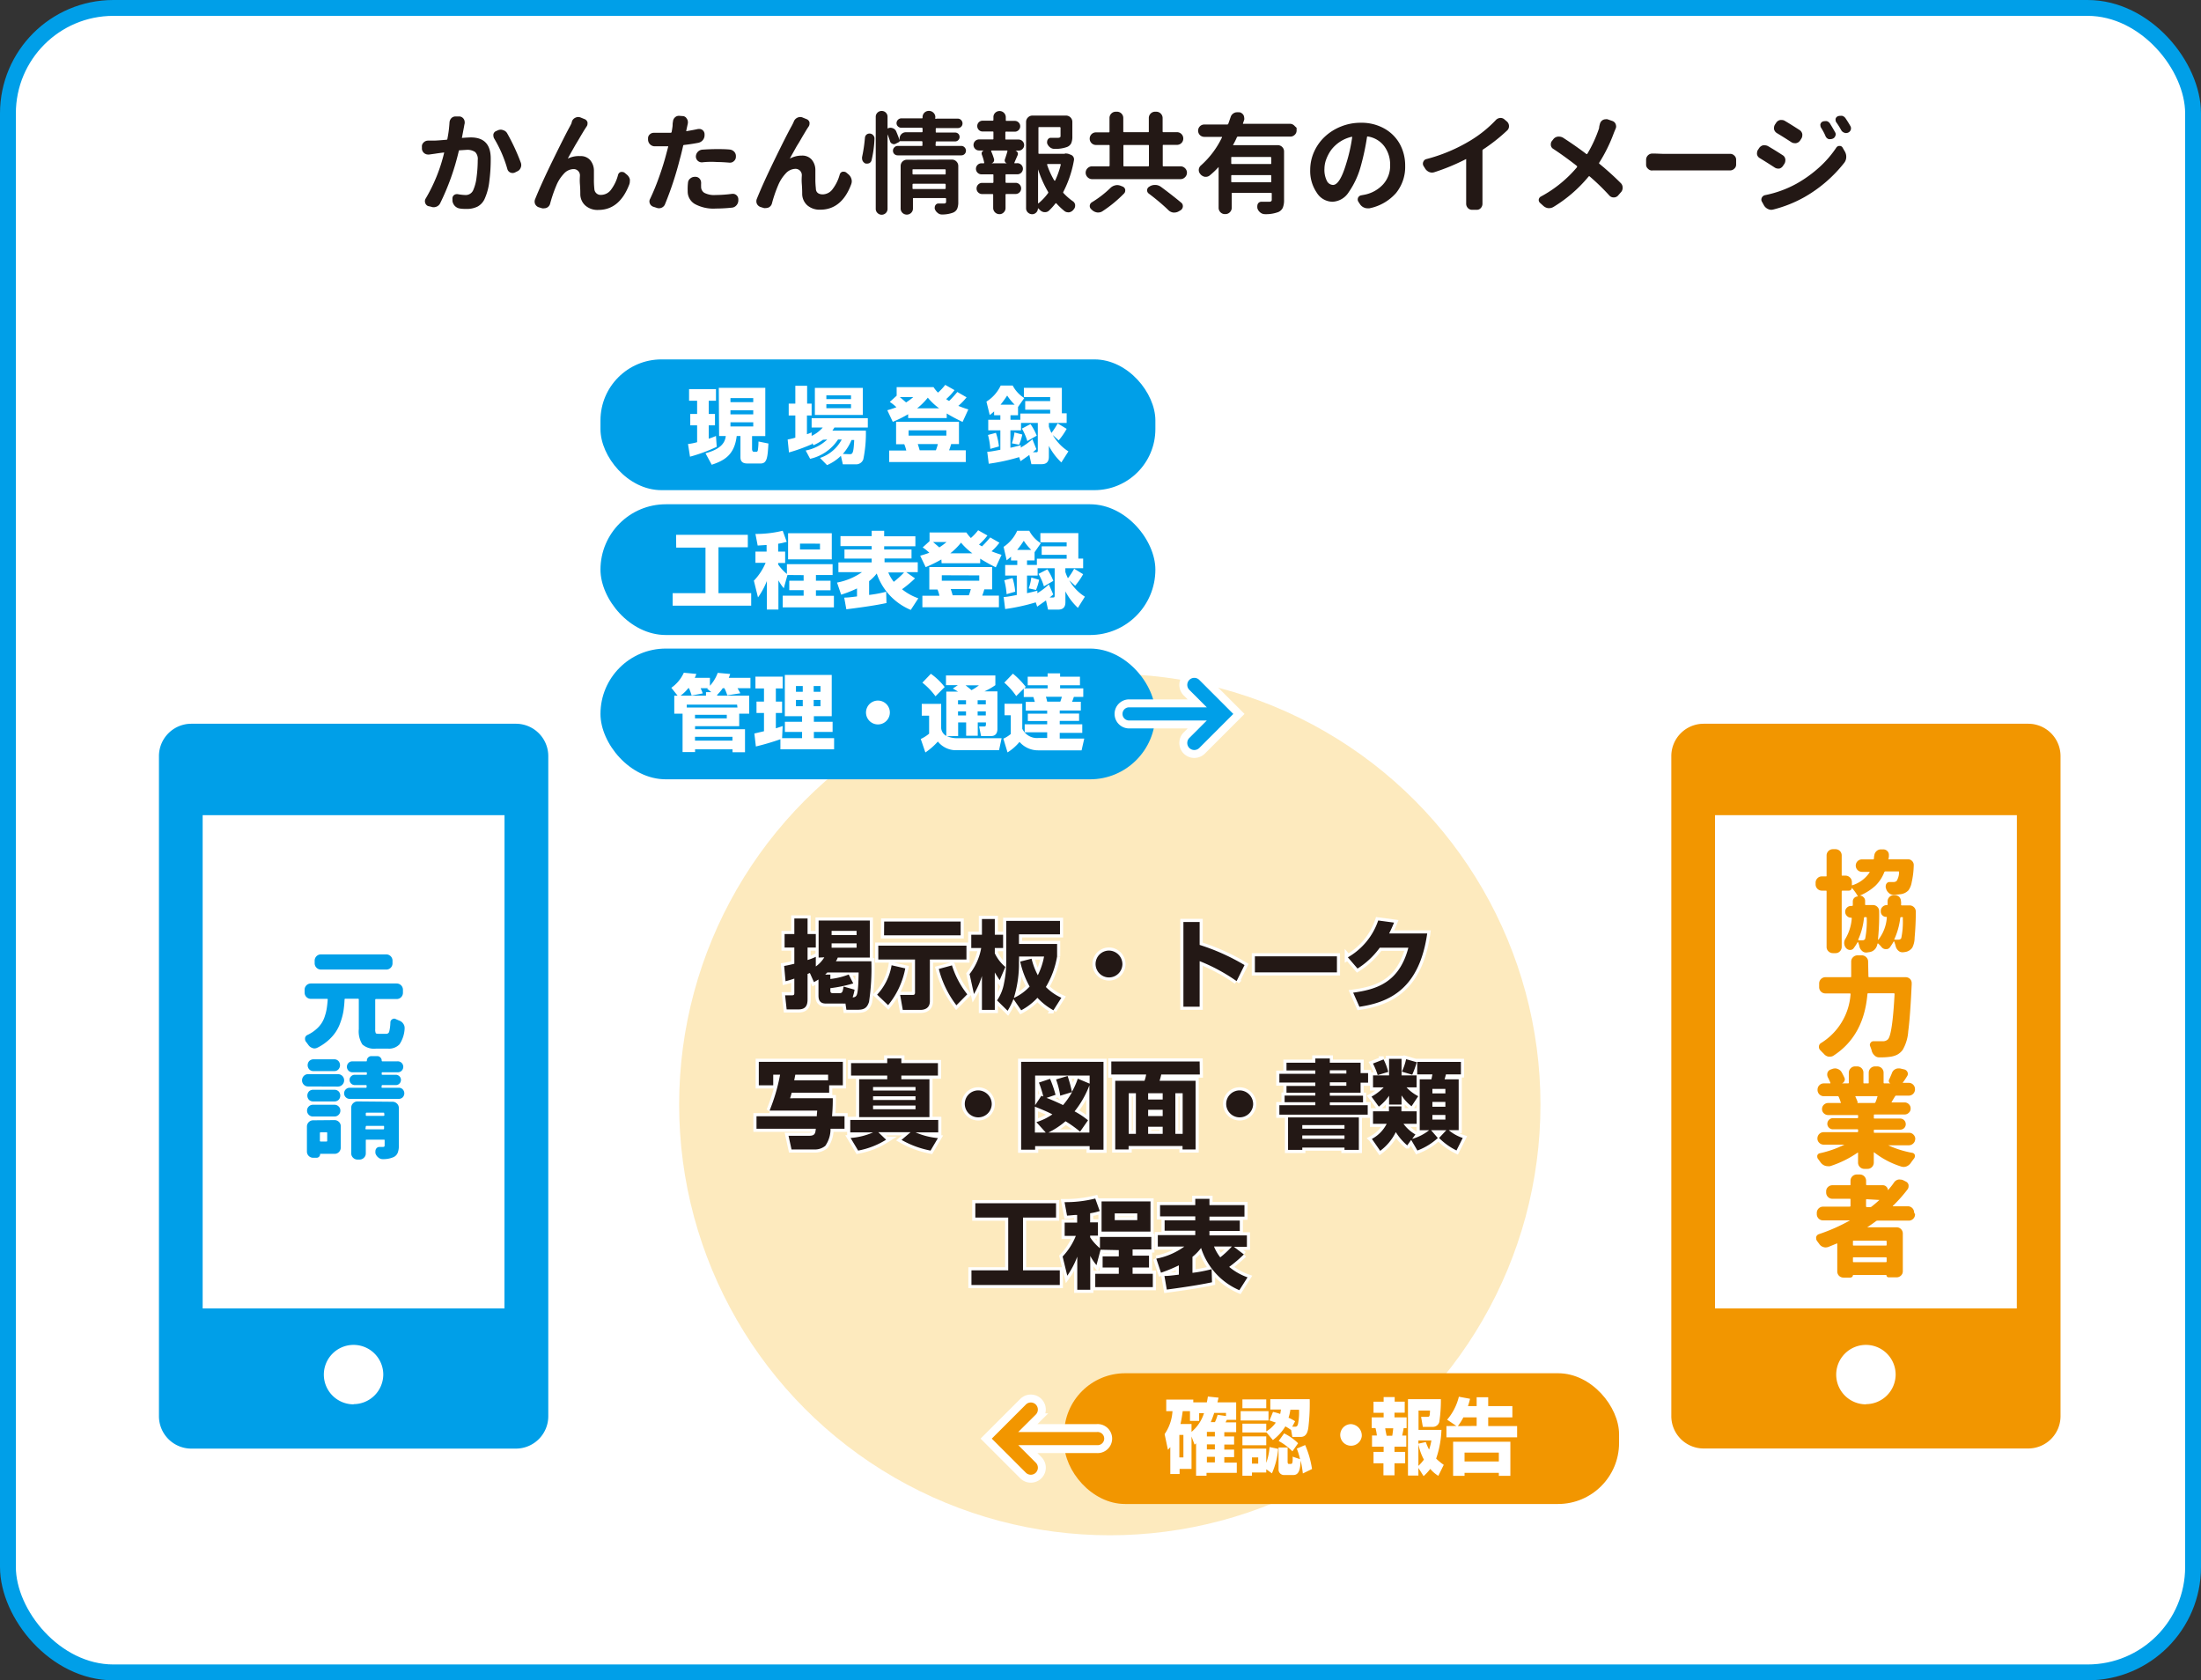 <svg xmlns="http://www.w3.org/2000/svg" viewBox="0 0 352.54 269.11"><rect x="0" y="0" width="352.54" height="269.11" fill="#333333" stroke="none"/><defs><style>.cls-1,.cls-4{fill:#fff;}.cls-1{stroke:#009fe8;stroke-width:2.54px;}.cls-1,.cls-5,.cls-7{stroke-miterlimit:10;}.cls-2{fill:#fdeabe;}.cls-3,.cls-5{fill:#009fe8;}.cls-10,.cls-5,.cls-7{stroke:#fff;}.cls-5,.cls-7{stroke-width:1.27px;}.cls-6,.cls-7{fill:#f29600;}.cls-8{fill:#231815;}.cls-9{fill:#0080bf;}.cls-10{fill:none;}</style></defs><title>genba_image_kantan_2</title><g id="レイヤー_2" data-name="レイヤー 2"><g id="レイヤー_1-2" data-name="レイヤー 1"><rect class="cls-1" x="1.27" y="1.27" width="350" height="266.57" rx="16.89"/><circle class="cls-2" cx="177.76" cy="176.9" r="68.98"/><rect class="cls-3" x="96.18" y="57.56" width="88.88" height="20.94" rx="9.77"/><path class="cls-4" d="M110.2,71.11a9,9,0,0,0,1.46-.29v-2.7h-1.1V66.3h1.1V64.18h-1.29V62.32h4.31v1.86h-1.16V66.3h1v1.82h-1v2.14a12.22,12.22,0,0,0,1.16-.44l.12,1.74a26,26,0,0,1-4.28,1.58Zm4.93-9h7.45v7.73h-2.12v2.1s0,.42.3.42h.41c.14,0,.2-.16.22-.27a10.17,10.17,0,0,0,.1-1.38l1.59.32c-.13,2.24-.21,3.2-1.26,3.2h-2c-.43,0-1.22,0-1.22-1V69.83H118c-.36,3-1.94,3.92-4,4.6L113,72.59c2.06-.56,3.11-1.41,3.25-2.76h-1.07ZM117,63.76v.65h3.65v-.65Zm0,1.94v.66h3.65V65.7Zm0,1.93v.67h3.65v-.67Z"/><path class="cls-4" d="M131.82,70.43a8.17,8.17,0,0,1-1.52.87l-.22-.35v.17a28,28,0,0,1-3.71,1.34l-.21-2.07a10.28,10.28,0,0,0,1.23-.3V66.54h-1.06v-1.9h1.06V61.78h1.89v2.86H130v1.9h-.75v3a6.5,6.5,0,0,0,.75-.29v.56a5.38,5.38,0,0,0,1.78-1.34H130v-1.5h9v1.5h-5.35a5.43,5.43,0,0,1-.33.5h5.37a20.7,20.7,0,0,1-.41,4.59,1.22,1.22,0,0,1-1.28.8h-2L134.69,73a7.24,7.24,0,0,1-2.22,1.49l-1.13-1.15a6.11,6.11,0,0,0,3.48-2.95h-.59a7.22,7.22,0,0,1-4.47,3.09l-.71-1.33a6.9,6.9,0,0,0,3.45-1.76Zm-1.3-8.31h7.68v4.34h-7.68Zm1.84,1.2v.6h3.95v-.6Zm0,1.42v.64h3.95v-.64Zm3.74,8c.45,0,.62-.11.72-2.27h-.43A7.87,7.87,0,0,1,135,72.7Z"/><path class="cls-4" d="M145.46,66.34A20,20,0,0,1,143,67.56l-.88-1.86a15.1,15.1,0,0,0,1.46-.48,6.65,6.65,0,0,0-1.06-.85l1.1-1V62h5.91a5.32,5.32,0,0,0,.71.88,8.38,8.38,0,0,0,1.16-1.24l1.49.84a9.58,9.58,0,0,1-1.34,1.44c.25.16.28.19.47.3.68-.67,1.07-1.15,1.32-1.44l1.48.85A9.62,9.62,0,0,1,153.5,65a16.41,16.41,0,0,0,1.6.57l-.92,2a27,27,0,0,1-2.54-1.35v.73h-6.18Zm8.14,1.21v3.57h-1.25c-.2.67-.27.84-.34,1h2.68V74H142.42V72.15h2.74a6,6,0,0,0-.32-1h-1.31V67.55Zm-9.47-3.95c.59.49.76.64,1,.85a10.08,10.08,0,0,0,1.15-.85Zm1.4,5.32v.85h6.05v-.85Zm4.89-3.53a10,10,0,0,1-1.81-1.7,10.42,10.42,0,0,1-1.71,1.7ZM147,71.12c.12.35.16.47.31,1h2.59a7.86,7.86,0,0,0,.32-1Z"/><path class="cls-4" d="M163.24,73.21a31.71,31.71,0,0,1-4.87,1.06l-.24-1.92c.43,0,1-.11,2.1-.32V68.92h-1.94V67.23h1.94V66.5h-1v-.61c-.29.25-.42.37-.7.58L158,64.32a6.09,6.09,0,0,0,2.28-2.57h1.93a5.23,5.23,0,0,0,1.85,2l-1,1.43V66.5h-1.21v.73h1.58v-1h4.78v-.61h-4V64.24h4V63.6H164V62.11h6.08v4.08h.77v1.54H168v.61a9.59,9.59,0,0,0,.41,1,11.29,11.29,0,0,0,1-1.53l1.44.87a10.84,10.84,0,0,1-1.28,1.85l-.94-.86a7.49,7.49,0,0,0,2.5,2.62L170,74.06a9.82,9.82,0,0,1-2-2.65v1.67c0,.36,0,1.26-1.14,1.26H165.2l-.33-1.48c-.46.34-.93.66-1.41,1Zm-3.72-3.89A9.72,9.72,0,0,1,160,71.5l-1.38.39a12.25,12.25,0,0,0-.37-2.23Zm3-4.51a9.48,9.48,0,0,1-1.2-1.46,16.55,16.55,0,0,1-1.06,1.46ZM166,71.93a6,6,0,0,1-.57.5h.45c.27,0,.35,0,.35-.34V67.73h-2.69v1.19h-1.7v2.79c.95-.21,1.25-.3,1.66-.41v.38a11.07,11.07,0,0,0,1.86-1.34Zm-2.26-2.34a8.83,8.83,0,0,1-.5,1.63L162.07,71a7.69,7.69,0,0,0,.42-1.74Zm1.32-1.67a9.79,9.79,0,0,1,1,1.85l-1.51.87a9.29,9.29,0,0,0-.87-2Z"/><rect class="cls-3" x="96.18" y="80.76" width="88.88" height="20.94" rx="10.47"/><path class="cls-4" d="M108.29,85.65h11.49v2h-4.7V95h5.24v2H107.74V95H113v-7.3h-4.69Z"/><path class="cls-4" d="M126.13,92.09l-.59,2.12a7.87,7.87,0,0,1-.86-1.27v4.68h-1.85V93.05a11.9,11.9,0,0,1-1.42,2.63L120.75,93a9.33,9.33,0,0,0,1.88-2.86H121V88.34h1.79V87.28l-1.43.09L121,85.51a17.7,17.7,0,0,0,4.37-.51l.64,1.77a8.82,8.82,0,0,1-1.37.31v1.26h1.12v1.83h-1.12v.23a7,7,0,0,0,1.4,1.52V90.35h7.32v1.74h-2.67V93h2.34v1.54h-2.34v.88h2.88v1.85h-8.2V95.4h3.35v-.88h-2.3V93h2.3v-.89Zm7.1-6.69v4.18h-7V85.4Zm-5.09,1.66V88h3.2v-.93Z"/><path class="cls-4" d="M145.88,97.68a9.67,9.67,0,0,1-5.45-5.83,7,7,0,0,1-1.22,1.22v2.21a19.21,19.21,0,0,0,2.73-.51l.05,1.81c-.89.19-2.5.51-6.43,1l-.34-1.87c.54,0,1-.06,2.05-.19V94.24a18.93,18.93,0,0,1-2.54,1l-.66-1.94a10.27,10.27,0,0,0,4-1.67h-3.78V90.07h5.33v-.61h-4.36V88h4.36v-.54h-5v-1.6h5V85h2v.89h5v1.6h-5V88H146v1.44h-4.32v.61H147v1.58h-1.85l1.41,1a18.88,18.88,0,0,1-2.08,1.74,8.77,8.77,0,0,0,2.61,1.45Zm-3.6-6a6.25,6.25,0,0,0,.88,1.5,14.38,14.38,0,0,0,1.65-1.5Z"/><path class="cls-4" d="M150.78,89.6a21.59,21.59,0,0,1-2.51,1.23L147.39,89c.43-.12.82-.24,1.46-.47a6.83,6.83,0,0,0-1.06-.86l1.1-1V85.28h5.9a5.54,5.54,0,0,0,.72.88,7.9,7.9,0,0,0,1.16-1.24l1.49.84a9.2,9.2,0,0,1-1.35,1.45,5.1,5.1,0,0,0,.48.29,18.52,18.52,0,0,0,1.32-1.43l1.47.85a8.74,8.74,0,0,1-1.26,1.37c.6.25,1.05.39,1.6.57l-.92,2A26.45,26.45,0,0,1,157,89.47v.73h-6.18Zm8.13,1.21v3.58h-1.25a10.06,10.06,0,0,1-.33,1H160v1.86H147.74V95.41h2.73a5.16,5.16,0,0,0-.31-1h-1.31V90.81Zm-9.46-4c.59.5.76.64,1,.86a10.52,10.52,0,0,0,1.16-.86Zm1.4,5.32V93h6v-.85Zm4.89-3.52a10.37,10.37,0,0,1-1.81-1.7,10.42,10.42,0,0,1-1.71,1.7Zm-3.46,5.73a10.49,10.49,0,0,1,.31,1h2.59a7,7,0,0,0,.32-1Z"/><path class="cls-4" d="M165.9,96.47A31.88,31.88,0,0,1,161,97.54l-.24-1.93c.43,0,1-.11,2.1-.32V92.18H161V90.49h1.94v-.73h-1v-.61c-.29.25-.42.37-.7.59l-.49-2.16A6.12,6.12,0,0,0,162.93,85h1.93a5.18,5.18,0,0,0,1.85,2l-1,1.44v1.31H164.5v.73h1.58v-1h4.77v-.62h-4V87.5h4v-.64h-4.21V85.38h6.08v4.08h.77V91h-2.85v.61a8.29,8.29,0,0,0,.41,1,10.69,10.69,0,0,0,1-1.53l1.44.88a11.25,11.25,0,0,1-1.28,1.85l-.94-.87a7.39,7.39,0,0,0,2.5,2.62l-1.12,1.79a9.62,9.62,0,0,1-2-2.64v1.66c0,.36,0,1.26-1.14,1.26h-1.64l-.33-1.47c-.46.33-.93.65-1.41,1Zm-3.72-3.89a9.87,9.87,0,0,1,.43,2.18l-1.38.4a12.09,12.09,0,0,0-.37-2.23Zm3-4.51a9,9,0,0,1-1.2-1.46,16.55,16.55,0,0,1-1.06,1.46Zm3.52,7.13c-.22.21-.37.33-.57.49h.45c.27,0,.35,0,.35-.33V91H166.2v1.18h-1.7V95c.95-.21,1.25-.29,1.66-.41V95A10.34,10.34,0,0,0,168,93.6Zm-2.26-2.34a8.81,8.81,0,0,1-.5,1.62l-1.17-.25a7.82,7.82,0,0,0,.42-1.74Zm1.32-1.68a9.49,9.49,0,0,1,.95,1.85l-1.5.88a9.36,9.36,0,0,0-.87-2Z"/><rect class="cls-3" x="96.18" y="103.87" width="88.88" height="20.94" rx="10.47"/><path class="cls-4" d="M114.93,111.41H120v2.89H118.4v2h-7.07v.49h8v3.68h-2V120h-6v.45h-2V114.3H108v-2.89h.53l-1-1.26a5.93,5.93,0,0,0,2-2.41l2,.19a3,3,0,0,1-.25.62h2.43v1.28a6.33,6.33,0,0,0,1.25-2.07l2,.18c-.07.19-.08.26-.23.61h3.47v1.67h-2.07c.1.17.36.61.45.81l-2.09.33a6.61,6.61,0,0,0-.46-1.14h-.27a6.74,6.74,0,0,1-.93,1.1Zm-1-.56-.66-.54.11-.09h-1.16a7.25,7.25,0,0,1,.34.83l-1.78.34a10.23,10.23,0,0,0-.42-1.17h-.12a6.3,6.3,0,0,1-1.23,1.19h4.07v-.56Zm4.13,2H110v.46h8.12Zm-6.74,2.2h5.09v-.57h-5.09Zm0,3.56h6V118h-6Z"/><path class="cls-4" d="M125,118.39a39.15,39.15,0,0,1-3.93,1.16l-.24-2.08,1.54-.36v-2.92h-1.2v-1.83h1.2v-2.1H121v-1.89h4.36v1.89h-1.09v2.1h1v1.83h-1v2.45c.59-.18.82-.27,1.09-.36l-.09,1.94h3.2v-1h-2.75v-1.62h2.75v-.9h-2.76v-6.61h7.51v6.61h-2.86v.9h3v1.62h-3v1h3.24V120H125Zm2.49-8.52v.92h1.09v-.92Zm0,2.23v1h1.09v-1Zm2.84-2.23v.92h1.09v-.92Zm0,2.23v1h1.09v-1Z"/><path class="cls-4" d="M142.53,114.11a1.91,1.91,0,1,1-1.91-1.91A1.91,1.91,0,0,1,142.53,114.11Z"/><path class="cls-4" d="M151.68,117.91a4.24,4.24,0,0,0,1.64.32h7.11l-.41,1.92h-7a3.71,3.71,0,0,1-2.8-1.39,10.59,10.59,0,0,1-2,1.75l-.74-2.16a6,6,0,0,0,1.34-.85v-2.88h-1.18v-1.89h3.11v3.88a1.59,1.59,0,0,0,.82,1.25v-7.1h1.87c-.18-.12-.35-.22-.82-.49l.8-.54h-1.9v-1.55h7.91v1.55a10.59,10.59,0,0,1-1.76,1h2.09v6c0,.55-.2,1.15-1,1.15h-1.62l-.31-1.53h.8c.21,0,.29-.09.29-.31v-.34h-1.31v2.13h-1.86v-2.13h-1.28v2.18Zm-2.58-10a10.27,10.27,0,0,1,2.21,2.12l-1.47,1.48a11.32,11.32,0,0,0-2.1-2.18Zm4.35,4.24v.65h1.28v-.65Zm0,1.78v.65h1.28v-.65Zm1.21-4.17c.09.07.64.5.94.77a6.83,6.83,0,0,0,1.19-.77Zm1.93,2.39v.65h1.31v-.65Zm0,1.78v.65h1.31v-.65Z"/><path class="cls-4" d="M162.24,107.89A13.11,13.11,0,0,1,164.3,110l-.24.25h3.74v-.5h-3.19v-1.37h3.19v-.54h2v.54h3.18v1.37h-3.18v.5h3.71v1.36H172a5.92,5.92,0,0,1-.29.78h1.41v1.4h-3.38v.49h3.1v1.17h-3.1V116h3.61v1.37h-3.61v.91h3.93l-.43,1.89h-6.94a3.93,3.93,0,0,1-3-1.35,8,8,0,0,1-1.92,1.68l-.67-2.2a4.89,4.89,0,0,0,1.19-.75v-3h-1v-1.84h2.84v4a2.61,2.61,0,0,0,2.62,1.48h1.37v-.91h-3.6V116h3.6v-.53h-3.1v-1.17h3.1v-.49h-3.43v-1.4h1.45c-.06-.21-.15-.53-.24-.78h-1.53v-1.35l-1.21,1.2a10.68,10.68,0,0,0-1.91-2.15Zm5.28,3.7a5.64,5.64,0,0,1,.21.78h2.1a6.55,6.55,0,0,0,.25-.78Z"/><path class="cls-5" d="M192.54,108.44a1.76,1.76,0,0,0-2.49,2.49l1.72,1.72H180.72a1.69,1.69,0,0,0,0,3.37h11.05l-1.72,1.72a1.77,1.77,0,0,0,0,2.5,1.77,1.77,0,0,0,2.49,0l5.9-5.9Z"/><rect class="cls-6" x="170.45" y="219.93" width="88.88" height="20.94" rx="9.77"/><path class="cls-4" d="M190.85,230.06v5.19h-1.91v.82h-1.49v-4.31c-.17.2-.19.23-.38.43l-.53-2.51A7.23,7.23,0,0,0,187.8,226h-1v-1.85h4.33v.44h2.17c.06-.26.09-.43.17-.93l1.71.18c-.09.39-.12.49-.18.75h3v2.8h-1.5c-.08.19-.11.23-.2.41H198v1.57h-1.9v.68h1.57v1.3h-1.57v.81h1.57v1.2h-1.57v.89h2v1.63h-4.85v.46h-1.67v-5.19a1.88,1.88,0,0,1-.24.22Zm-1.95-.25v3.6h.65v-3.6Zm3.17-3.49v1.24H190.6V226h-1.16c-.11.78-.2,1.38-.36,2.06h1.77v1.26a6.45,6.45,0,0,0,2-3Zm1.24,3v.73h1.28v-.73Zm0,2v.81h1.28v-.81Zm0,2v.89h1.28v-.89Zm1.29-5.56a7.06,7.06,0,0,0,.43-1.17l1.34.19v-.5h-1.89a14.24,14.24,0,0,1-.55,1.48Z"/><path class="cls-4" d="M198.72,226h4.46v1.5h-4.46Zm4.14,3.41v0H199V228h3.82v1.24a4.79,4.79,0,0,0,1.53-1.41c-.27-.08-.86-.29-1-.35l.55-1.36a8.22,8.22,0,0,1,1.15.33c.06-.26.08-.43.12-.71h-1.7v-1.66h6.31a32.42,32.42,0,0,1-.21,4.49c-.1.8-.36,1.56-1.24,1.56H207l-.2-1.12,0,0c-.28-.18-.53-.36-.92-.57a7.82,7.82,0,0,1-2,2.19ZM199,224.12h3.82v1.41H199Zm0,5.92h3.82v1.42H199Zm3.82,5.27v.52h-2.29v.51H199V232h3.82v2.28a9.69,9.69,0,0,0,.53-2.53l1.38.29a12.39,12.39,0,0,1-1,3.92Zm-2.29-1.9v1h1v-1Zm8.15,2.57a20.34,20.34,0,0,0-.34-2.06c-.09,1.13-.16,2.31-1.18,2.31h-1.47a.87.87,0,0,1-.9-.94v-3.47h1.45v2.24c0,.11,0,.39.17.39h.37c.21,0,.24-.25.26-.44a5.12,5.12,0,0,0,0-.72l1.19.4a10.43,10.43,0,0,0-.52-1.69l1.34-.57a15.24,15.24,0,0,1,1.1,3.84Zm-3-6.42a8.59,8.59,0,0,1,2.24,1.58l-.91,1.3a9.29,9.29,0,0,0-2.2-1.66Zm1-3.78a7.22,7.22,0,0,1-.29,1.28,6,6,0,0,1,1.05.56l-.46.87h.48c.23,0,.36-.1.45-.46a9.93,9.93,0,0,0,.16-2.25Z"/><path class="cls-4" d="M218.12,230a1.73,1.73,0,1,1-1.73-1.92A1.83,1.83,0,0,1,218.12,230Z"/><path class="cls-4" d="M221.62,223.75h1.77v.73H225v1.77h-1.64V227h1.94v1.72h-.47c-.08.45-.14.75-.24,1.19h.66v1.78h-1.89v.84h1.71v1.82h-1.71v1.93h-1.77v-1.93H220v-1.82h1.62v-.84h-1.86V229.9h.78a9.37,9.37,0,0,0-.22-1.19h-.61V227h1.91v-.74H220v-1.77h1.62Zm.26,5c0,.18.18,1,.22,1.19H223c.11-.61.13-1,.16-1.19Zm5.31,6.35v1.21h-1.67V224.08h5.27a23.33,23.33,0,0,1-.25,3.64,1.07,1.07,0,0,1-1,.8H227.9l-.28-1.61h1c.38,0,.39-.09.43-1h-1.84V229h3.67a15.7,15.7,0,0,1-.85,4.6,9.55,9.55,0,0,0,1.22,1l-.87,1.76a5.21,5.21,0,0,1-1.29-1.11,8.07,8.07,0,0,1-1.07,1.16Zm0-4.41v.52l1.19-.26a8.23,8.23,0,0,0,.52,1.21,9,9,0,0,0,.37-1.47Zm0,4.07a6.56,6.56,0,0,0,.88-1,8.41,8.41,0,0,1-.88-2.48Z"/><path class="cls-4" d="M233.27,228.37l-1.48-1a8.88,8.88,0,0,0,1.88-3.68l1.79.33a11.28,11.28,0,0,1-.33,1.17h1.39v-1.42h1.85v1.42h3.87V227h-3.87v1.39H243v1.8H231.68v-1.8Zm8.65,2.53v5.46h-1.85v-.48h-5.49v.48h-1.83V230.9Zm-5.4-2.53V227h-2.13a8.64,8.64,0,0,1-.88,1.39Zm-1.94,4.27v1.42h5.49v-1.42Z"/><path class="cls-7" d="M163.86,236.3a1.76,1.76,0,0,0,2.5-2.49l-1.73-1.73h11.05a1.69,1.69,0,1,0,0-3.37H164.63l1.73-1.72a1.77,1.77,0,0,0,0-2.49,1.76,1.76,0,0,0-2.5,0l-5.9,5.9Z"/><path class="cls-3" d="M60.68,165.57h1.19a.47.47,0,0,0,.47-.35,6.81,6.81,0,0,0,.19-1.5.58.58,0,0,1,.31-.49.59.59,0,0,1,.31-.09.6.6,0,0,1,.29.09l.5.22a1.26,1.26,0,0,1,.67.53,1.1,1.1,0,0,1,.2.63v.15a5,5,0,0,1-.82,2.49,2.31,2.31,0,0,1-1.86.69H60.24a2.84,2.84,0,0,1-2.2-.67,3.92,3.92,0,0,1-.57-2.46v-4.74a.11.11,0,0,0-.12-.12h-2c-.09,0-.15,0-.16.12A16.57,16.57,0,0,1,55,162a10.07,10.07,0,0,1-.46,1.7,6.45,6.45,0,0,1-.77,1.58,7,7,0,0,1-1.2,1.35,7.91,7.91,0,0,1-1.77,1.18,1.08,1.08,0,0,1-.43.1.86.86,0,0,1-.34-.07,1.28,1.28,0,0,1-.64-.49c-.12-.16-.23-.32-.36-.48a.71.71,0,0,1-.17-.46,1,1,0,0,1,0-.15.65.65,0,0,1,.39-.51,6,6,0,0,0,1.35-.87,4.74,4.74,0,0,0,.9-1,4.52,4.52,0,0,0,.54-1.17,7.39,7.39,0,0,0,.3-1.24q.09-.57.15-1.38c0-.08,0-.12-.11-.12H49.79a1,1,0,0,1-1-1v-.46a1,1,0,0,1,1-1H63.54a1,1,0,0,1,1,1V159a1,1,0,0,1-1,1H60.22a.11.11,0,0,0-.12.12v4.72a1.39,1.39,0,0,0,.1.65C60.26,165.53,60.42,165.57,60.68,165.57Zm1.19-12.72a1,1,0,0,1,1,1v.42a1,1,0,0,1-.29.72,1,1,0,0,1-.71.29H51.4a1,1,0,0,1-.7-.29,1,1,0,0,1-.3-.72v-.42a1,1,0,0,1,1-1Z"/><path class="cls-3" d="M49.35,174a.91.91,0,0,1-.69-.29.94.94,0,0,1-.28-.69,1,1,0,0,1,.28-.7.94.94,0,0,1,.69-.29h4.79a1,1,0,0,1,.7.29,1,1,0,0,1,.28.7,1,1,0,0,1-1,1Zm4.23,5.39a1,1,0,0,1,.71.29.94.94,0,0,1,.29.71v3.4a1,1,0,0,1-.29.71.94.94,0,0,1-.71.29H51.34a.06.06,0,0,0-.07.07.54.54,0,0,1-.17.4.56.56,0,0,1-.39.16h-.55a1,1,0,0,1-.71-.29,1,1,0,0,1-.29-.71v-4a1,1,0,0,1,1-1Zm0-4.86a.94.94,0,0,1,.67.27,1,1,0,0,1,0,1.33.94.94,0,0,1-.67.27H50.15a.92.92,0,0,1-.67-.27,1,1,0,0,1,0-1.33.92.92,0,0,1,.67-.27Zm-3.46,4.28a.89.89,0,0,1-.67-.28.93.93,0,0,1-.27-.66.94.94,0,0,1,.94-.94h3.46a.94.94,0,0,1,.94.94.93.93,0,0,1-.27.66.91.91,0,0,1-.67.28Zm3.43-9.16a.91.91,0,0,1,.66.28,1,1,0,0,1,0,1.33.87.87,0,0,1-.66.28H50.2a.91.91,0,0,1-.67-.28,1,1,0,0,1,0-1.33,1,1,0,0,1,.67-.28Zm-1.14,11.83c0-.09,0-.14-.12-.14h-.93c-.08,0-.12.05-.12.14v1.22a.11.11,0,0,0,.12.12h.93a.11.11,0,0,0,.12-.12Zm8.7-7.39c0,.08,0,.12.14.12h2.63a.82.82,0,0,1,.63.26.92.92,0,0,1,0,1.26.86.86,0,0,1-.63.26H56a.89.89,0,0,1-.62-1.52.85.85,0,0,1,.62-.26h2.59c.09,0,.13,0,.13-.12v-.19c0-.08,0-.12-.13-.12H56.82a.84.84,0,0,1-.83-.83.76.76,0,0,1,.25-.58.8.8,0,0,1,.58-.24h1.81c.09,0,.13,0,.13-.13v-.14c0-.09,0-.13-.13-.13h-2.2a.88.88,0,0,1-.61-1.5.84.84,0,0,1,.61-.25h2.25s.08,0,.08-.11a.69.69,0,0,1,.21-.51.7.7,0,0,1,.52-.22h.94a.66.66,0,0,1,.5.22.69.69,0,0,1,.21.51.1.1,0,0,0,.1.11h2.38a.88.88,0,1,1,0,1.75H61.28c-.09,0-.14,0-.14.13V172c0,.09,0,.13.14.13H63.4a.82.82,0,0,1,.82.82.82.82,0,0,1-.24.59.78.78,0,0,1-.58.24H61.28c-.09,0-.14,0-.14.12Zm1.77,2.36a1,1,0,0,1,.7.29.94.94,0,0,1,.3.71v6a2.94,2.94,0,0,1-.19,1.2,1.3,1.3,0,0,1-.66.67,4.12,4.12,0,0,1-1.68.32h-.05a1.06,1.06,0,0,1-.7-.26,1.38,1.38,0,0,1-.47-.69l0-.1a1,1,0,0,1,0-.22.75.75,0,0,1,.12-.4.61.61,0,0,1,.54-.28h.51a.48.48,0,0,0,.24-.05.29.29,0,0,0,.07-.21v-.8c0-.07,0-.11-.14-.11H58.71c-.08,0-.12,0-.12.11v2.08a.94.94,0,0,1-.3.71,1,1,0,0,1-.7.29h-.32a1,1,0,0,1-.71-.29.94.94,0,0,1-.3-.71V177.4a.94.94,0,0,1,.3-.71,1,1,0,0,1,.71-.29Zm-1.34,1.87c0-.08,0-.12-.14-.12H58.71a.11.11,0,0,0-.12.12v.25c0,.09,0,.14.12.14h2.72a.13.13,0,0,0,.14-.14Zm-3,2.41c0,.09,0,.14.12.14h2.72a.13.13,0,0,0,.14-.14v-.3c0-.08,0-.12-.14-.12H58.71a.11.11,0,0,0-.12.12Z"/><path class="cls-3" d="M82.63,115.91h-52a5.19,5.19,0,0,0-5.17,5.17V226.81A5.19,5.19,0,0,0,30.64,232h52a5.19,5.19,0,0,0,5.18-5.17V121.08A5.19,5.19,0,0,0,82.63,115.91Zm-26,109a4.76,4.76,0,1,1,4.76-4.76A4.77,4.77,0,0,1,56.64,224.88Zm24.17-15.36H32.46v-79H80.81Z"/><path class="cls-6" d="M304.5,144.86c0,.09,0,.14.12.14h1.24a1,1,0,0,1,1,1c0,1.46-.07,2.85-.19,4.18a3.53,3.53,0,0,1-.37,1.58,1.7,1.7,0,0,1-1,.68,4.79,4.79,0,0,1-.49.07h-.11a.92.92,0,0,1-.63-.25,1.37,1.37,0,0,1-.43-.71,5.23,5.23,0,0,0-.26-.79.07.07,0,0,0-.05,0s0,0,0,0a10.53,10.53,0,0,1-.65,1,.69.69,0,0,1-.54.25H302a.87.87,0,0,1-.63-.34,7.47,7.47,0,0,0-.54-.57s-.05,0-.07,0,0,0-.05.07a1.64,1.64,0,0,1-.24.64,1.44,1.44,0,0,1-1,.67l-.48.07h-.1a.88.88,0,0,1-.63-.25,1.3,1.3,0,0,1-.43-.72,3.7,3.7,0,0,0-.23-.71.07.07,0,0,0-.05,0s0,0,0,0a8.84,8.84,0,0,1-.65,1,.68.68,0,0,1-.54.27h-.07a.87.87,0,0,1-.63-.34l0,0a1.25,1.25,0,0,1-.27-.8,1.19,1.19,0,0,1,.21-.68,7.47,7.47,0,0,0,1-3.23q0-.12-.12-.12h0a.86.86,0,0,1-.65-.28.89.89,0,0,1-.28-.67.87.87,0,0,1,.28-.66.89.89,0,0,1,.65-.27h.15a.13.13,0,0,0,.14-.14c0-.24,0-.44,0-.61a.8.8,0,0,1,.78-.77.05.05,0,0,0,.05,0,0,0,0,0,0,0,0,7.41,7.41,0,0,0-1-1.39h0s0,0,0,0a.46.46,0,0,1-.14.34.49.49,0,0,1-.34.12h-1c-.09,0-.13.05-.13.14v8.87a1,1,0,0,1-.29.71.94.94,0,0,1-.72.29h-.4a1,1,0,0,1-.71-.29.94.94,0,0,1-.3-.71v-8.87c0-.09,0-.14-.12-.14h-.64a1,1,0,0,1-1-1v-.27a1,1,0,0,1,.29-.71.94.94,0,0,1,.71-.3h.64c.08,0,.12,0,.12-.11V137a1,1,0,0,1,.3-.71,1,1,0,0,1,.71-.29h.4a1,1,0,0,1,.72.29,1,1,0,0,1,.29.71v3.13c0,.08,0,.11.13.11h.5a1,1,0,0,1,.7.3,1,1,0,0,1,.3.71v.44a.11.11,0,0,0,0,.08.13.13,0,0,0,.09,0,5.12,5.12,0,0,0,2.75-2.06.11.11,0,0,0,0-.08s0,0-.07,0h-1.15a1,1,0,1,1,0-2h1.76a.15.15,0,0,0,.16-.14c0-.14,0-.3.05-.47a1.1,1.1,0,0,1,.35-.71,1.05,1.05,0,0,1,.74-.28h.34a.92.92,0,0,1,.68.29.85.85,0,0,1,.23.58V137c0,.17,0,.33-.06.47s0,.14.1.14h3a.91.91,0,0,1,.68.29.89.89,0,0,1,.26.63,13.54,13.54,0,0,1-.33,2.77,3,3,0,0,1-.52,1.29,2.08,2.08,0,0,1-1.38.63,8,8,0,0,1-1.05.08h0a1,1,0,0,1-.71-.29,1.36,1.36,0,0,1-.45-.71,1.09,1.09,0,0,0-.05-.17.89.89,0,0,1,0-.22.66.66,0,0,1,.12-.38.57.57,0,0,1,.49-.27h0l.59,0a.79.79,0,0,0,.55-.17,2.79,2.79,0,0,0,.39-1.39c0-.1,0-.14-.11-.14H302a.2.2,0,0,0-.19.12,6,6,0,0,1-1.42,2.17,8.46,8.46,0,0,1-2.5,1.58s0,0,0,0h0a.79.79,0,0,1,.59.26.77.77,0,0,1,.26.58c0,.11,0,.29,0,.54,0,.09,0,.14.12.14H300a.93.93,0,0,1,.7.29.94.94,0,0,1,.29.69,38.3,38.3,0,0,1-.19,4.52,0,0,0,0,0,0,.05s0,0,.06,0a6.52,6.52,0,0,0,1.36-3.55c0-.07,0-.11-.11-.11a.84.84,0,0,1-.61-.25.82.82,0,0,1-.25-.61v-.09a.87.87,0,0,1,.28-.66.92.92,0,0,1,.67-.27h0c.09,0,.14,0,.14-.12s0-.34,0-.48a1,1,0,0,1,.3-.71,1,1,0,0,1,.72-.29h.15a1,1,0,0,1,.7.29,1,1,0,0,1,.27.68C304.52,144.47,304.51,144.64,304.5,144.86ZM299,147a.11.11,0,0,0-.12-.12h-.19a.12.12,0,0,0-.13.12,11.19,11.19,0,0,1-.92,3.47q0,.12.09.12a5.86,5.86,0,0,0,.61,0,.45.45,0,0,0,.41-.24A14.93,14.93,0,0,0,299,147Zm5.81,0a.11.11,0,0,0-.12-.12h-.18a.13.13,0,0,0-.14.12,11.46,11.46,0,0,1-.95,3.42.06.06,0,0,0,0,.07.08.08,0,0,0,.07,0,5.46,5.46,0,0,0,.62,0,.49.49,0,0,0,.42-.24A12.8,12.8,0,0,0,304.77,147Z"/><path class="cls-6" d="M299.27,156.38a.11.11,0,0,0,.12.12h5.84a1,1,0,0,1,.71.29.92.92,0,0,1,.26.65c0,.05,0,.13,0,.23q-.24,5.19-.55,7.47a6.84,6.84,0,0,1-.89,3,2.72,2.72,0,0,1-.86.76,3.56,3.56,0,0,1-1.1.34,10.46,10.46,0,0,1-1.7.1H301a1,1,0,0,1-.73-.29,1.54,1.54,0,0,1-.46-.71,3.34,3.34,0,0,0-.1-.36l-.15-.4a.53.53,0,0,1-.06-.24.54.54,0,0,1,.11-.32.52.52,0,0,1,.45-.26h0q.76,0,1.53,0a1.14,1.14,0,0,0,.8-.3q.72-.73,1.07-7.26c0-.08-.05-.12-.14-.12h-4.08a.12.12,0,0,0-.13.12q-.56,6.71-5.44,9.87a1.06,1.06,0,0,1-.56.16l-.22,0a1.28,1.28,0,0,1-.72-.41q-.13-.15-.3-.3c-.1-.12-.21-.22-.31-.33a.7.7,0,0,1-.22-.51.68.68,0,0,1,.32-.62,10,10,0,0,0,4.75-7.84q0-.12-.12-.12h-3.91a1,1,0,0,1-.71-.29,1,1,0,0,1-.29-.71v-.59a1,1,0,0,1,.29-.71,1,1,0,0,1,.71-.3h4c.09,0,.13,0,.13-.12V154a.94.94,0,0,1,.3-.7,1,1,0,0,1,.71-.3h.69a1,1,0,0,1,.71.3.94.94,0,0,1,.3.7Z"/><path class="cls-6" d="M306.76,182.42a.94.94,0,0,1-.3.7,1,1,0,0,1-.7.3h-3.33l0,0s0,0,0,0a16.08,16.08,0,0,0,3.86,1.21.52.52,0,0,1,.42.36.54.54,0,0,1,0,.2.61.61,0,0,1-.14.36q-.25.32-.51.69a1.53,1.53,0,0,1-.66.55,1.37,1.37,0,0,1-.48.1,1.48,1.48,0,0,1-.35-.05,13.58,13.58,0,0,1-4.37-2.28.09.09,0,0,0-.07,0,.05.05,0,0,0,0,0v1.63a1,1,0,0,1-.3.72,1,1,0,0,1-.71.29h-.51a1,1,0,0,1-.7-.29,1,1,0,0,1-.3-.72v-1.54a0,0,0,0,0,0-.05s-.05,0-.07,0a16.55,16.55,0,0,1-4.42,2.17,1.57,1.57,0,0,1-.37,0,1.42,1.42,0,0,1-.45-.08,1.5,1.5,0,0,1-.69-.53l-.39-.53a.56.56,0,0,1-.14-.35.52.52,0,0,1,0-.21.51.51,0,0,1,.4-.37,16.93,16.93,0,0,0,3.95-1.38s0,0,0,0,0,0,0,0h-3.33a1,1,0,0,1-.71-.3.93.93,0,0,1-.29-.7v0a1,1,0,0,1,1-1h5.4a.11.11,0,0,0,.12-.12V181c0-.09,0-.14-.12-.14h-3.91a.85.85,0,0,1-.63-.25.83.83,0,0,1-.27-.63.87.87,0,0,1,.27-.64.86.86,0,0,1,.63-.26h3.91c.08,0,.12-.05.12-.14v-.22c0-.09,0-.14-.12-.14h-4.67a1,1,0,0,1-.7-.28.91.91,0,0,1-.29-.68.93.93,0,0,1,.29-.69,1,1,0,0,1,.7-.28h1.94a.08.08,0,0,0,.07,0,.09.09,0,0,0,0-.09,7.7,7.7,0,0,0-.32-.88.2.2,0,0,0-.19-.12h-2.21a1,1,0,0,1-1-1v-.05a1,1,0,0,1,1-1h1a.09.09,0,0,0,.06,0s0-.05,0-.09a9.28,9.28,0,0,0-.43-.93,1.18,1.18,0,0,1-.08-.39,1.07,1.07,0,0,1,.05-.32.82.82,0,0,1,.53-.5l.27-.1a1.41,1.41,0,0,1,.41-.07,1,1,0,0,1,.42.09,1.17,1.17,0,0,1,.63.52c.17.31.32.6.44.87a.56.56,0,0,1,0,.54.65.65,0,0,1-.41.38,0,0,0,0,0,0,0h1a.11.11,0,0,0,.12-.12v-1.59a1,1,0,0,1,.3-.71.94.94,0,0,1,.7-.3h.34a1,1,0,0,1,.72.3,1,1,0,0,1,.28.71v1.59c0,.08,0,.12.14.12h.58c.09,0,.13,0,.13-.12v-1.59a1,1,0,0,1,.29-.71,1,1,0,0,1,.72-.3h.37a1,1,0,0,1,.71.3,1,1,0,0,1,.29.71v1.59a.11.11,0,0,0,.12.12h1a.36.36,0,0,1-.25-.23.43.43,0,0,1,0-.35c.15-.33.31-.68.46-1.06a1.08,1.08,0,0,1,.5-.61,1,1,0,0,1,.53-.15l.26,0,.69.16a.76.76,0,0,1,.58.71.68.68,0,0,1-.12.37c-.25.4-.47.75-.68,1a.09.09,0,0,0,0,.07.08.08,0,0,0,.07,0h.87a1,1,0,0,1,1,1v.05a1,1,0,0,1-1,1h-2a.17.17,0,0,0-.18.1c-.06.08-.25.39-.56.92a.06.06,0,0,0,0,.07.06.06,0,0,0,.06,0h2a.94.94,0,0,1,.69.28.89.89,0,0,1,.29.69.87.87,0,0,1-.29.68.94.94,0,0,1-.69.28h-4.8c-.07,0-.11,0-.11.14V179c0,.09,0,.14.11.14h4.1a.89.89,0,0,1,.9.9.86.86,0,0,1-.26.63.89.89,0,0,1-.64.25h-4.1c-.07,0-.11,0-.11.14v.24c0,.08,0,.12.11.12h5.53a.94.94,0,0,1,.7.29,1,1,0,0,1,.3.71Zm-6.05-6.78a.08.08,0,0,0,0-.08.07.07,0,0,0-.07,0h-3.39a.06.06,0,0,0-.06,0,.14.14,0,0,0,0,.09c.13.28.25.55.34.8a.2.2,0,0,1,0,.13.11.11,0,0,1-.12.07v0h2.8a.19.19,0,0,0,.19-.12A7.77,7.77,0,0,0,300.71,175.64Z"/><path class="cls-6" d="M306.74,194.48a1,1,0,0,1-.29.71,1,1,0,0,1-.71.3h-5a.38.38,0,0,0-.24.07c-.4.3-.88.64-1.43,1,0,0,0,0,0,0s0,0,0,0h4.71a.94.94,0,0,1,.71.29,1,1,0,0,1,.29.71v6a.94.94,0,0,1-.29.72,1,1,0,0,1-.71.29h-1.27a.35.35,0,0,1-.26-.11.39.39,0,0,1-.1-.27s0,0-.05,0h-5.3s0,0,0,0a.45.45,0,0,1-.13.3.44.44,0,0,1-.3.12h-1.09a1,1,0,0,1-.71-.28,1,1,0,0,1-.29-.72v-4.4a.07.07,0,0,0,0-.06.08.08,0,0,0-.08,0l-1.34.55a1.41,1.41,0,0,1-.44.08,1.07,1.07,0,0,1-.39-.07,1.18,1.18,0,0,1-.65-.51c-.11-.14-.23-.3-.34-.46a.67.67,0,0,1-.14-.4.85.85,0,0,1,0-.22.67.67,0,0,1,.42-.46,28.54,28.54,0,0,0,5-2.21s0,0,0,0,0,0,0,0H292a1,1,0,0,1-1-1v-.2a1,1,0,0,1,1-1h4.27c.09,0,.13-.05.13-.14v-1c0-.08,0-.12-.13-.12h-2.77a1,1,0,0,1-1-1v-.17a.94.94,0,0,1,.29-.71,1,1,0,0,1,.71-.29h2.77c.09,0,.13,0,.13-.14v-.57a1,1,0,0,1,.29-.71,1,1,0,0,1,.72-.3h.49a1,1,0,0,1,.71.3,1,1,0,0,1,.29.71v.57a.13.13,0,0,0,.14.14h2.55a.77.77,0,0,1,.56.24.76.76,0,0,1,.24.56s0,0,0,0h0c.36-.4.7-.82,1-1.27a1.12,1.12,0,0,1,.68-.44.92.92,0,0,1,.29,0,1.19,1.19,0,0,1,.51.12l.39.2a.76.76,0,0,1,.44.56,1.49,1.49,0,0,1,0,.21.81.81,0,0,1-.17.49,22.62,22.62,0,0,1-2.35,2.64.06.06,0,0,0,0,.06,0,0,0,0,0,0,0h2.41a1,1,0,0,1,1,1Zm-4.69,5c.09,0,.14,0,.14-.12v-.54c0-.08-.05-.12-.14-.12h-5.13c-.09,0-.13,0-.13.12v.54c0,.08,0,.12.13.12ZM296.79,202c0,.1,0,.14.13.14h5.13a.12.12,0,0,0,.14-.14v-.52c0-.08-.05-.12-.14-.12h-5.13c-.09,0-.13,0-.13.12Zm2.24-9.94c-.09,0-.14,0-.14.12v1a.13.13,0,0,0,.14.14h.54a.31.31,0,0,0,.22-.09c.35-.27.77-.62,1.24-1.05,0,0,0,0,0,0a0,0,0,0,0,0,0Z"/><path class="cls-6" d="M324.87,115.91h-52a5.18,5.18,0,0,0-5.17,5.17V226.81a5.18,5.18,0,0,0,5.17,5.17h52a5.18,5.18,0,0,0,5.17-5.17V121.08A5.18,5.18,0,0,0,324.87,115.91Zm-26,109a4.76,4.76,0,1,1,4.76-4.76A4.76,4.76,0,0,1,298.88,224.88Zm24.17-15.36H274.7v-79h48.35Z"/><path class="cls-8" d="M72,19.59a1.12,1.12,0,0,1,.33-.7.92.92,0,0,1,.61-.24l.1,0,.58,0a.9.9,0,0,1,.64.38.92.92,0,0,1,.17.52,1.48,1.48,0,0,1,0,.21,4.47,4.47,0,0,0-.09.45L74,22a.06.06,0,0,0,0,.08.09.09,0,0,0,.08,0c.69-.05,1.13-.07,1.34-.07q3.18,0,3.18,3.37A26.69,26.69,0,0,1,78.38,29a9.34,9.34,0,0,1-.75,2.84,2.65,2.65,0,0,1-1.13,1.24,3.8,3.8,0,0,1-1.77.38c-.34,0-.7,0-1.1-.07a1.37,1.37,0,0,1-.77-.4,1.48,1.48,0,0,1-.39-.8l0-.3a.59.59,0,0,1,0-.14.66.66,0,0,1,.21-.47.73.73,0,0,1,.49-.19l.13,0a7.43,7.43,0,0,0,1.17.14,1.31,1.31,0,0,0,1.32-.76,7.17,7.17,0,0,0,.54-2.05,21,21,0,0,0,.19-2.78,1.58,1.58,0,0,0-.4-1.28A2.2,2.2,0,0,0,74.71,24l-1.08.07c-.08,0-.13,0-.15.14a38.86,38.86,0,0,1-3,8.39,1.12,1.12,0,0,1-.63.52,1.22,1.22,0,0,1-.38.07,1.2,1.2,0,0,1-.45-.09L68.56,33a.8.8,0,0,1-.46-.52.82.82,0,0,1,.1-.71,26.48,26.48,0,0,0,2.93-7.26.08.08,0,0,0,0-.08.09.09,0,0,0-.08,0c-.6.07-1.07.14-1.39.19l-.94.13h-.14a1,1,0,0,1-1-.89l0-.33a.84.84,0,0,1,.25-.69,1,1,0,0,1,.69-.32h.85c.52,0,1.24-.06,2.15-.14a.14.14,0,0,0,.14-.14A19.06,19.06,0,0,0,72,19.59Zm7.17,2.62a.92.92,0,0,1-.14-.47.67.67,0,0,1,0-.24.71.71,0,0,1,.47-.52l.24-.11a1.1,1.1,0,0,1,.47-.1.86.86,0,0,1,.36.07,1.08,1.08,0,0,1,.66.5,33,33,0,0,1,2.19,4.71,1.16,1.16,0,0,1,.07.4,1,1,0,0,1-.09.41,1,1,0,0,1-.57.59l-.36.18a1,1,0,0,1-.37.08,1,1,0,0,1-.36-.08.84.84,0,0,1-.47-.54A20.24,20.24,0,0,0,79.17,22.21Z"/><path class="cls-8" d="M91.64,19.36a1.08,1.08,0,0,1,.59-.54,1,1,0,0,1,.39-.08,1.09,1.09,0,0,1,.39.08l.61.25a.76.76,0,0,1,.48.52.67.67,0,0,1,0,.24.71.71,0,0,1-.16.45c-.16.25-.34.52-.53.84s-.41.68-.65,1.1l-.6,1-.67,1.18c-.29.52-.47.84-.53,1a0,0,0,0,0,0,0h0A3.9,3.9,0,0,1,92.94,25a2,2,0,0,1,1.56.61,2.6,2.6,0,0,1,.63,1.71c0,.1,0,.54,0,1.32a13.5,13.5,0,0,0,.07,1.62,1,1,0,0,0,1.11.95,2,2,0,0,0,1.59-.87A6.76,6.76,0,0,0,99,28a.64.64,0,0,1,.45-.46.76.76,0,0,1,.21,0,.63.63,0,0,1,.4.14l.31.26a1.45,1.45,0,0,1,.51.75,1.58,1.58,0,0,1,0,.38,1.36,1.36,0,0,1-.09.48q-1.56,4.06-4.93,4.07a2.94,2.94,0,0,1-2.11-.71,2.45,2.45,0,0,1-.8-1.74c0-.34,0-.88-.06-1.64s0-1.24,0-1.45a1,1,0,0,0-1-1,2.13,2.13,0,0,0-1.57.74,6.1,6.1,0,0,0-1.22,1.91,22.61,22.61,0,0,0-1,2.94,1,1,0,0,1-.5.59,1,1,0,0,1-.45.1.81.81,0,0,1-.31,0l-.56-.17a1,1,0,0,1-.57-.52,1,1,0,0,1,0-.77q1-2.49,2.86-6.29t2.7-5.34l.24-.46Z"/><path class="cls-8" d="M111.85,20.65l.19,0a.85.85,0,0,1,.81.82v.17a1.22,1.22,0,0,1-.28.8,1.26,1.26,0,0,1-.72.43c-.73.14-1.5.26-2.3.35a.14.14,0,0,0-.13.14c-.19.83-.36,1.54-.53,2.13a53.45,53.45,0,0,1-2.37,7.21,1,1,0,0,1-.56.57,1.06,1.06,0,0,1-.82,0l-.53-.17a.91.91,0,0,1-.59-.83.82.82,0,0,1,.1-.4,35.69,35.69,0,0,0,1.4-3.39c.48-1.33.86-2.54,1.15-3.64.08-.31.2-.74.35-1.32a.09.09,0,0,0,0-.09.11.11,0,0,0-.08,0h-2.14a1.09,1.09,0,0,1-1-1.08v-.16a.82.82,0,0,1,.28-.67.91.91,0,0,1,.64-.25h.07c.38,0,.78,0,1.2,0s.95,0,1.44,0a.17.17,0,0,0,.15-.14c.06-.33.11-.63.14-.88s0-.49.07-.75a1,1,0,0,1,.31-.69.89.89,0,0,1,.63-.26h.09l.64.05A.79.79,0,0,1,110,19a.89.89,0,0,1,.18.52,1.5,1.5,0,0,1,0,.2c-.08.39-.13.61-.14.65l-.12.56a.19.19,0,0,0,0,.07.11.11,0,0,0,.08,0C110.65,20.89,111.26,20.78,111.85,20.65Zm-1.65,8.59a.93.93,0,0,1,.41-.69,1.08,1.08,0,0,1,.66-.23h.12l.07,0a.87.87,0,0,1,.65.36,1,1,0,0,1,.19.58,1,1,0,0,1,0,.15,4.47,4.47,0,0,0,0,.47,1.12,1.12,0,0,0,.51,1,3.4,3.4,0,0,0,1.82.35,20.8,20.8,0,0,0,2.66-.19l.12,0a.88.88,0,0,1,.85.87l0,.21a1.19,1.19,0,0,1-.32.78,1.07,1.07,0,0,1-.74.36,25.5,25.5,0,0,1-2.57.14,6.2,6.2,0,0,1-3.34-.73,2.32,2.32,0,0,1-1.14-2.08A8.62,8.62,0,0,1,110.2,29.24ZM112.47,26h-.09a.94.94,0,0,1-.92-.92v0a1.13,1.13,0,0,1,1-1.11q1.32-.09,2.34-.09c.68,0,1.38,0,2.09.07a1.13,1.13,0,0,1,.72.36,1,1,0,0,1,.26.76v.06a.88.88,0,0,1-.33.68.85.85,0,0,1-.6.24h-.11c-.74-.06-1.41-.1-2-.1C114,25.89,113.19,25.92,112.47,26Z"/><path class="cls-8" d="M127.19,19.36a1.15,1.15,0,0,1,.59-.54,1.09,1.09,0,0,1,.39-.08,1,1,0,0,1,.39.08l.61.25a.77.77,0,0,1,.49.52,1,1,0,0,1,0,.24.76.76,0,0,1-.15.45c-.17.25-.34.52-.53.84s-.41.68-.65,1.1-.45.77-.6,1-.38.67-.67,1.18-.47.84-.54,1a0,0,0,0,0,0,0h0a3.9,3.9,0,0,1,1.89-.48,2,2,0,0,1,1.57.61,2.55,2.55,0,0,1,.62,1.71c0,.1,0,.54,0,1.32a12.87,12.87,0,0,0,.08,1.62c0,.63.42.95,1.11.95a2,2,0,0,0,1.59-.87,6.76,6.76,0,0,0,1.12-2.3.64.64,0,0,1,.45-.46l.21,0a.65.65,0,0,1,.4.14l.31.26a1.49,1.49,0,0,1,.5.75,1.21,1.21,0,0,1,.06.38,1.36,1.36,0,0,1-.09.48c-1,2.71-2.69,4.07-4.93,4.07a3,3,0,0,1-2.12-.71,2.49,2.49,0,0,1-.8-1.74c0-.34,0-.88-.06-1.64s0-1.24,0-1.45a1,1,0,0,0-1-1,2.15,2.15,0,0,0-1.58.74,6.28,6.28,0,0,0-1.22,1.91,21.46,21.46,0,0,0-1,2.94,1,1,0,0,1-.5.59,1.13,1.13,0,0,1-.46.1.87.87,0,0,1-.31,0l-.55-.17a1,1,0,0,1-.58-.52.92.92,0,0,1-.08-.4.94.94,0,0,1,.07-.37q1-2.49,2.85-6.29t2.7-5.34c.06-.1.14-.26.24-.46S127.16,19.43,127.19,19.36Z"/><path class="cls-8" d="M139.61,25.63a.74.74,0,0,1-.35.49.89.89,0,0,1-.35.08l-.24,0a.88.88,0,0,1-.49-.42.92.92,0,0,1-.1-.42.71.71,0,0,1,0-.2,24,24,0,0,0,.46-3.11.74.74,0,0,1,.26-.5.72.72,0,0,1,.46-.16h.08a.77.77,0,0,1,.54.29.72.72,0,0,1,.19.51A17.6,17.6,0,0,1,139.61,25.63Zm10.24-2.38a.11.11,0,0,0,.12.12h4a.72.72,0,0,1,.53.23.77.77,0,0,1,.22.54.75.75,0,0,1-.22.53.74.74,0,0,1-.53.21H143.79a.76.76,0,0,1-.54-.21.71.71,0,0,1-.22-.53.73.73,0,0,1,.22-.54.74.74,0,0,1,.54-.23h3.82c.09,0,.14,0,.14-.12v-.5a.13.13,0,0,0-.14-.14h-3.54v0s0,.08,0,.1l-.61.31a.61.61,0,0,1-.28.07.48.48,0,0,1-.26-.07.58.58,0,0,1-.36-.4c-.12-.37-.25-.74-.4-1.11h0s0,0,0,0V33.39a.94.94,0,0,1-.94,1,.93.93,0,0,1-.67-.28.91.91,0,0,1-.28-.68V18.7a.9.9,0,0,1,.28-.66.92.92,0,0,1,.67-.27.92.92,0,0,1,.94.93v1.77a.08.08,0,0,0,0,.08s0,0,.09,0a.85.85,0,0,1,.38-.09,1.1,1.1,0,0,1,.36.07.93.93,0,0,1,.56.52q.33.78.54,1.41l0,0a0,0,0,0,0,0,0v-.26a1,1,0,0,1,.29-.72,1,1,0,0,1,.73-.3h2.52a.12.12,0,0,0,.14-.13v-.45a.13.13,0,0,0-.14-.14h-3.26a.76.76,0,0,1-.54-.21.72.72,0,0,1-.23-.53.79.79,0,0,1,.77-.77h3.26c.09,0,.14,0,.14-.12v-.05a1,1,0,0,1,.29-.73,1,1,0,0,1,.73-.29h0a1,1,0,0,1,.72.29,1,1,0,0,1,.31.73v.05A.11.11,0,0,0,150,19h3.42a.72.72,0,0,1,.53.23.77.77,0,0,1,.22.54.75.75,0,0,1-.22.53.74.74,0,0,1-.53.21H150c-.08,0-.12.05-.12.14v.45c0,.08,0,.13.12.13h3a.72.72,0,0,1,.5.2.72.72,0,0,1-.5,1.22h-3c-.08,0-.12.05-.12.14Zm2.62,2.31a1,1,0,0,1,.72.3,1,1,0,0,1,.3.72v5.75a2.75,2.75,0,0,1-.18,1.12,1.24,1.24,0,0,1-.65.6,4.92,4.92,0,0,1-1.79.3h0a1,1,0,0,1-.7-.27,1.28,1.28,0,0,1-.45-.65.76.76,0,0,1,0-.21.65.65,0,0,1,.12-.37.56.56,0,0,1,.5-.26h.85a.38.38,0,0,0,.27-.07.28.28,0,0,0,.08-.22v-.45c0-.09-.05-.13-.14-.13h-5.05c-.08,0-.12,0-.12.13v1.56a.94.94,0,0,1-.29.68,1,1,0,0,1-1.39,0,.94.94,0,0,1-.29-.68V26.58a1,1,0,0,1,1-1Zm-1,1.68c0-.09-.05-.13-.14-.13h-5.05c-.08,0-.12,0-.12.13v.58a.11.11,0,0,0,.12.12h5.05c.09,0,.14,0,.14-.12Zm-5.31,2.89c0,.09,0,.14.12.14h5.05a.13.13,0,0,0,.14-.14v-.56a.13.13,0,0,0-.14-.14h-5.05c-.08,0-.12.05-.12.14Z"/><path class="cls-8" d="M161.15,21.08c-.08,0-.12.05-.12.14v1c0,.09,0,.13.12.13h2a.88.88,0,0,1,.63.26.89.89,0,0,1,.26.63.85.85,0,0,1-.26.62.84.84,0,0,1-.63.26h-.52v0a.6.6,0,0,1,.36.3.51.51,0,0,1,0,.45c-.34.77-.51,1.17-.51,1.18a.14.14,0,0,0,0,.09.08.08,0,0,0,.07,0h.31a.89.89,0,1,1,0,1.77h-1.68c-.08,0-.12,0-.12.14v1.11a.11.11,0,0,0,.12.12h1.49a.86.86,0,0,1,.63.26.9.9,0,0,1,.26.64.89.89,0,0,1-.89.89h-1.49a.11.11,0,0,0-.12.12v2.14a.94.94,0,0,1-.29.68.91.91,0,0,1-.69.29,1,1,0,0,1-1-1V31.2a.11.11,0,0,0-.12-.12h-1.64a.9.9,0,0,1-.64-.26.86.86,0,0,1-.26-.63.89.89,0,0,1,.9-.9H159a.11.11,0,0,0,.12-.12V28.06c0-.09,0-.14-.12-.14h-1.79a.88.88,0,0,1-.63-.26.88.88,0,0,1,0-1.25.88.88,0,0,1,.63-.26h.33c.08,0,.11,0,.1-.12a8,8,0,0,0-.36-1.23.56.56,0,0,1,0-.44.48.48,0,0,1,.33-.26v0h-.8a.89.89,0,0,1-.88-.88.89.89,0,0,1,.88-.89H159c.08,0,.12,0,.12-.13v-1c0-.09,0-.14-.12-.14H157.4a.84.84,0,0,1-.62-.25.87.87,0,0,1-.25-.62.85.85,0,0,1,.87-.86H159c.08,0,.12-.05.12-.14v-.44a.93.93,0,0,1,.28-.68,1,1,0,0,1,.7-.29,1,1,0,0,1,1,1v.44c0,.09,0,.14.12.14h1.32a.85.85,0,0,1,.61.25.82.82,0,0,1,.26.61.84.84,0,0,1-.26.62.85.85,0,0,1-.61.25Zm.12,5.07h0a.48.48,0,0,1-.31-.64c.17-.5.31-.93.4-1.28a.08.08,0,0,0,0-.08.09.09,0,0,0-.08-.05h-2.45s0,0-.07.05a.11.11,0,0,0,0,.08,9.63,9.63,0,0,1,.46,1.26.57.57,0,0,1-.06.41.58.58,0,0,1-.34.25v0Zm9.29-1.56a.75.75,0,0,1,.26,0,1.27,1.27,0,0,1,.37.07l.31.12a.78.78,0,0,1,.42.34.77.77,0,0,1,.1.53,17.74,17.74,0,0,1-1.69,5.05.17.17,0,0,0,0,.21,9.58,9.58,0,0,0,1.51,1.32.84.84,0,0,1,.37.59v.12a.89.89,0,0,1-.19.54l-.09.11a1.08,1.08,0,0,1-.68.41.46.46,0,0,1-.19,0,.94.94,0,0,1-.55-.19,11.23,11.23,0,0,1-1.29-1.22.1.1,0,0,0-.17,0A9.94,9.94,0,0,1,168,33.75a.91.91,0,0,1-.61.23h-.12a1.13,1.13,0,0,1-.71-.36l-.25-.25h-.06a.06.06,0,0,0,0,0,.94.94,0,0,1-.94.94h0a1,1,0,0,1-.67-.28.92.92,0,0,1-.29-.68V19.54a1,1,0,0,1,.3-.73,1,1,0,0,1,.72-.3h5.37a1,1,0,0,1,.73.3,1,1,0,0,1,.29.73v2.31a2.61,2.61,0,0,1-.19,1.11,1.24,1.24,0,0,1-.69.59,5.5,5.5,0,0,1-2,.29h0a1.11,1.11,0,0,1-.69-.24,1.37,1.37,0,0,1-.47-.66,1,1,0,0,1,0-.24.65.65,0,0,1,.12-.37.56.56,0,0,1,.5-.26l1.16,0a.56.56,0,0,0,.29-.08.25.25,0,0,0,.08-.2V20.49a.13.13,0,0,0-.14-.14h-3.28c-.08,0-.12,0-.12.14v4c0,.09,0,.14.12.14h4.11Zm-4.29,2.53s0,0,0,0a0,0,0,0,0,0,0v5.38s0,.06,0,.06a.06.06,0,0,0,.07,0,8.8,8.8,0,0,0,1.53-1.63.17.17,0,0,0,0-.21A17.88,17.88,0,0,1,166.27,27.12Zm3.63-.73c0-.08,0-.12-.1-.12h-2a.1.1,0,0,0-.08.05s0,.05,0,.07a12.7,12.7,0,0,0,1.16,2.54,0,0,0,0,0,.06,0,.07.07,0,0,0,.06,0A13.33,13.33,0,0,0,169.9,26.39Z"/><path class="cls-8" d="M186.24,26.5c0,.09,0,.14.12.14h2.72a1,1,0,0,1,.72.29,1,1,0,0,1,0,1.46,1,1,0,0,1-.72.3H174.94a1,1,0,0,1-.73-.3,1,1,0,0,1,0-1.46,1,1,0,0,1,.73-.29h2.67c.08,0,.12-.05.12-.14V23.36c0-.1,0-.14-.12-.14h-2.05a1,1,0,0,1-.73-.3,1,1,0,0,1-.29-.72,1,1,0,0,1,1-1h2.05a.11.11,0,0,0,.12-.12V18.91a1,1,0,0,1,.3-.73,1,1,0,0,1,.72-.29h.16a1,1,0,0,1,.73.29,1,1,0,0,1,.3.73v2.14c0,.08,0,.12.13.12h3.82c.1,0,.14,0,.14-.12V18.91a1,1,0,0,1,.3-.73,1,1,0,0,1,.73-.29h.15a1,1,0,0,1,.72.29,1,1,0,0,1,.31.73v2.14a.11.11,0,0,0,.12.12h2.17a1,1,0,0,1,.73.3,1,1,0,0,1,.29.73,1,1,0,0,1-1,1h-2.17c-.08,0-.12,0-.12.14Zm-8.41,3.63a1.62,1.62,0,0,1,.77-.44,1.42,1.42,0,0,1,.36-.05,1.64,1.64,0,0,1,.51.1l.33.13a.68.68,0,0,1,.43.5,1,1,0,0,1,0,.17.65.65,0,0,1-.19.45,20.49,20.49,0,0,1-3.44,2.83,1.19,1.19,0,0,1-.68.21h-.14a1.51,1.51,0,0,1-.8-.34l-.17-.16a.69.69,0,0,1,.07-1.13A16.57,16.57,0,0,0,177.83,30.13Zm2.24-6.91c-.09,0-.13,0-.13.14V26.5c0,.09,0,.14.13.14h3.82a.12.12,0,0,0,.14-.14V23.36c0-.1,0-.14-.14-.14ZM184,31a.65.65,0,0,1,.1-1.11l.12-.08a1.61,1.61,0,0,1,.78-.19h.11a1.58,1.58,0,0,1,.85.31q.9.66,1.74,1.32c.56.44,1.06.84,1.5,1.21a.67.67,0,0,1,.26.54.25.25,0,0,1,0,.09.78.78,0,0,1-.37.59l-.33.19a1.41,1.41,0,0,1-.66.17h-.17a1.37,1.37,0,0,1-.78-.38C186.38,32.91,185.33,32,184,31Z"/><path class="cls-8" d="M207.38,20.19l.3.28v.42a.92.92,0,0,1-.3.7,1,1,0,0,1-.71.29h-8.38a.18.18,0,0,0-.18.12,11.8,11.8,0,0,1-.59,1.18.06.06,0,0,0,0,.07.07.07,0,0,0,.06,0h7.09a1,1,0,0,1,1,1v7.76a3.21,3.21,0,0,1-.2,1.26,1.43,1.43,0,0,1-.72.69,5.69,5.69,0,0,1-2.13.34h0a1.2,1.2,0,0,1-.77-.28,1.32,1.32,0,0,1-.46-.71.42.42,0,0,1,0-.1.85.85,0,0,1,0-.23.75.75,0,0,1,.12-.4.65.65,0,0,1,.54-.27h1.25a.48.48,0,0,0,.31-.08.34.34,0,0,0,.09-.27v-.94a.12.12,0,0,0-.13-.14h-6.16c-.08,0-.12,0-.12.14v2.24a1,1,0,0,1-.3.73,1,1,0,0,1-.72.3h-.06a1,1,0,0,1-.73-.3,1,1,0,0,1-.29-.73V26.74a0,0,0,0,0,0,0,0,0,0,0,0,0,0,12.12,12.12,0,0,1-1.44,1.37,1,1,0,0,1-.59.21h-.16a1.25,1.25,0,0,1-.71-.4l-.05-.07a.93.93,0,0,1-.23-.61v-.09a1,1,0,0,1,.35-.66A14.15,14.15,0,0,0,195.73,22a.11.11,0,0,0,0-.08s0,0-.07,0H192.9a1,1,0,0,1-.71-.29,1,1,0,0,1,0-1.4,1,1,0,0,1,.71-.29h3.65a.19.19,0,0,0,.19-.12c.13-.36.25-.71.37-1.06a1.06,1.06,0,0,1,.48-.62,1,1,0,0,1,.54-.16,1,1,0,0,1,.24,0l.19,0a1,1,0,0,1,.61.45,1,1,0,0,1,.12.45.86.86,0,0,1,0,.3c-.07.2-.13.39-.19.55a.11.11,0,0,0,0,.1.07.07,0,0,0,.06,0h7.55A1,1,0,0,1,207.38,20.19Zm-3.89,6.08c.08,0,.13,0,.13-.12v-.88a.12.12,0,0,0-.13-.13h-6.16c-.08,0-.12,0-.12.13v.88a.11.11,0,0,0,.12.12Zm-6.28,2.8a.11.11,0,0,0,.12.12h6.16c.08,0,.13,0,.13-.12v-.91c0-.08-.05-.12-.13-.12h-6.16a.11.11,0,0,0-.12.12Z"/><path class="cls-8" d="M219.34,33.36a1.55,1.55,0,0,1-.31,0,1.26,1.26,0,0,1-.55-.12,1.45,1.45,0,0,1-.68-.59l-.23-.35a.64.64,0,0,1-.1-.35.86.86,0,0,1,.05-.27.69.69,0,0,1,.52-.4l.63-.12a5.47,5.47,0,0,0,2.88-1.65,4.4,4.4,0,0,0,1.11-3.08,4.91,4.91,0,0,0-.93-3,4.06,4.06,0,0,0-2.63-1.57c-.08,0-.13,0-.14.08a38.7,38.7,0,0,1-1,4.67A13.54,13.54,0,0,1,216,30.82a3.22,3.22,0,0,1-2.57,1.49,3,3,0,0,1-2.52-1.45,6.15,6.15,0,0,1-1.05-3.67,7.07,7.07,0,0,1,.62-2.88,7.52,7.52,0,0,1,1.7-2.4,8.24,8.24,0,0,1,2.59-1.64,8.4,8.4,0,0,1,3.2-.61,7.45,7.45,0,0,1,3.75.92,6.38,6.38,0,0,1,2.49,2.48,7.16,7.16,0,0,1,.86,3.49,6.64,6.64,0,0,1-1.46,4.36A7.68,7.68,0,0,1,219.34,33.36Zm-5.83-3.74c.74,0,1.45-1.16,2.14-3.49a26.11,26.11,0,0,0,.93-4.13.16.16,0,0,0,0-.09s-.05,0-.09,0A5.74,5.74,0,0,0,213.23,24a6.4,6.4,0,0,0-.8,1.5,4.39,4.39,0,0,0-.29,1.51,3.93,3.93,0,0,0,.41,2A1.14,1.14,0,0,0,213.51,29.62Z"/><path class="cls-8" d="M237.56,23.93a.22.22,0,0,0-.11.21v7.13l0,1.37a1,1,0,0,1-.25.66.83.83,0,0,1-.66.3h-.76a.9.9,0,0,1-.68-.3,1,1,0,0,1-.26-.66l0-1.37V25.58a.08.08,0,0,0,0-.08.06.06,0,0,0-.07,0,33.66,33.66,0,0,1-5,2.07,1.34,1.34,0,0,1-.39.07,1.22,1.22,0,0,1-.46-.09,1.41,1.41,0,0,1-.66-.57l-.25-.4a.71.71,0,0,1-.1-.37.7.7,0,0,1,.07-.31.71.71,0,0,1,.52-.43,26.48,26.48,0,0,0,7.08-3,19.35,19.35,0,0,0,4-3.23,1.05,1.05,0,0,1,.7-.35h.07a.91.91,0,0,1,.64.25l.4.34a1,1,0,0,1,.31.73.91.91,0,0,1-.29.68A28.23,28.23,0,0,1,237.56,23.93Z"/><path class="cls-8" d="M256.27,19.81a1,1,0,0,1,.47-.6,1,1,0,0,1,.43-.11,1,1,0,0,1,.3,0l.8.28a.85.85,0,0,1,.52.51,1.15,1.15,0,0,1,.07.36.88.88,0,0,1-.09.38c-.1.25-.2.47-.28.68a25,25,0,0,1-2.32,4.72.13.13,0,0,0,0,.19q1.85,1.52,3.42,3.09a1,1,0,0,1,.31.77,1,1,0,0,1-.29.73l-.45.52a.92.92,0,0,1-.68.29.91.91,0,0,1-.69-.29,35.48,35.48,0,0,0-3.15-3.06.12.12,0,0,0-.19,0,22.23,22.23,0,0,1-5.64,4.88,1.43,1.43,0,0,1-.69.19H248a1.44,1.44,0,0,1-.8-.37l-.52-.47a.63.63,0,0,1-.22-.5V32a.66.66,0,0,1,.38-.54,19.76,19.76,0,0,0,5.76-4.69c0-.06,0-.11,0-.17-1.4-1.1-2.66-2-3.8-2.75a.8.8,0,0,1-.4-.6,1,1,0,0,1,0-.16.81.81,0,0,1,.21-.55l.21-.27a1.08,1.08,0,0,1,.73-.39.52.52,0,0,1,.17,0,1.29,1.29,0,0,1,.63.17q2,1.29,3.71,2.59a.12.12,0,0,0,.18,0,20.87,20.87,0,0,0,1.89-4.11C256.14,20.28,256.2,20.07,256.27,19.81Z"/><path class="cls-8" d="M264.64,27.31s0,0,0,0a.89.89,0,0,1-.67-.28.86.86,0,0,1-.31-.69v-.75a1,1,0,0,1,1-1h.05c.68,0,1.3.05,1.84.05H276l1.06,0h.07a.89.89,0,0,1,.64.26.86.86,0,0,1,.31.69v.75a.86.86,0,0,1-.31.69.92.92,0,0,1-.66.26h-12.5Z"/><path class="cls-8" d="M281.88,25.33a.89.89,0,0,1-.45-.6.73.73,0,0,1,0-.25.87.87,0,0,1,.16-.5l.16-.24a1.06,1.06,0,0,1,.65-.47,1.45,1.45,0,0,1,.28,0,1.1,1.1,0,0,1,.52.14c.77.45,1.54.93,2.33,1.44a.89.89,0,0,1,.43.66.52.52,0,0,1,0,.21,1,1,0,0,1-.18.56l-.19.28A1,1,0,0,1,285,27l-.21,0a1,1,0,0,1-.55-.18C283.38,26.26,282.61,25.78,281.88,25.33Zm2.17,8.22a1.39,1.39,0,0,1-.33.05,1.14,1.14,0,0,1-.52-.12,1.41,1.41,0,0,1-.66-.59l-.31-.56a.66.66,0,0,1-.11-.35.73.73,0,0,1,.07-.31.75.75,0,0,1,.54-.42,17.56,17.56,0,0,0,5-1.82,20.12,20.12,0,0,0,3.63-2.6,16.91,16.91,0,0,0,2.76-3.18.59.59,0,0,1,.52-.28.53.53,0,0,1,.51.3l.36.62a1.7,1.7,0,0,1,.21.82,1.55,1.55,0,0,1-.29.92A21.9,21.9,0,0,1,289,31.58,20.31,20.31,0,0,1,284.05,33.55Zm.55-12.24a1,1,0,0,1-.45-.63,1,1,0,0,1,0-.24,1,1,0,0,1,.17-.52l.16-.24a1,1,0,0,1,.66-.46,1.09,1.09,0,0,1,.26,0,.91.91,0,0,1,.52.16c.72.42,1.49.91,2.33,1.45a1,1,0,0,1,.43.65,1.36,1.36,0,0,1,0,.2,1,1,0,0,1-.18.56l-.17.26a1,1,0,0,1-.66.43.75.75,0,0,1-.21,0,1,1,0,0,1-.55-.17C286.1,22.23,285.33,21.75,284.6,21.31Zm7.09-.85a.72.72,0,0,1-.11-.37.41.41,0,0,1,0-.19.63.63,0,0,1,.36-.43,1.06,1.06,0,0,1,.38-.07,1.27,1.27,0,0,1,.28,0,.91.91,0,0,1,.52.4c.28.45.55.9.8,1.36a.65.65,0,0,1,.11.34.55.55,0,0,1-.06.26.71.71,0,0,1-.43.45.85.85,0,0,1-.33.07.84.84,0,0,1-.31,0,.86.86,0,0,1-.49-.45C292.2,21.31,291.94,20.86,291.69,20.46Zm2.45-.85a.63.63,0,0,1-.13-.39.81.81,0,0,1,0-.19.64.64,0,0,1,.36-.41,1.09,1.09,0,0,1,.4-.07,1.6,1.6,0,0,1,.3,0,1,1,0,0,1,.54.4c.25.37.52.79.79,1.27a.74.74,0,0,1-.34,1,.87.87,0,0,1-.37.09.79.79,0,0,1-.29-.06.87.87,0,0,1-.49-.41C294.7,20.46,294.42,20,294.14,19.61Z"/><path class="cls-9" d="M131.12,153.36v-5.93h8.2v5.93h-5.13a3.24,3.24,0,0,1-.3.59h5.68a36.42,36.42,0,0,1-.37,6.48c-.35,1.18-1,1.29-2,1.29h-1.63l-.15-1a2.81,2.81,0,0,1-.43,0h-2.74c-1.15,0-1.15-.92-1.15-1.34v-2.51c-.36.22-.46.28-.73.42l-.65-1.46-.37.15v4.08c0,1-.34,1.6-1.46,1.6H126l-.25-2.26h1.12c.34,0,.36-.14.36-.4v-2.27c-.85.27-.94.3-1.41.42l-.22-2.45c.42-.07.82-.15,1.63-.35v-2.6h-1.56v-2.16h1.56v-2.49h2.12v2.49h1.32v2.16h-1.32v2a9.7,9.7,0,0,0,1.32-.51l0,1.54a4.89,4.89,0,0,0,1.36-1.46Zm1.39,2.39-.34.34H133v.7a11.65,11.65,0,0,0,2.94-.72l.73,1.43a22.41,22.41,0,0,1-3.67.76v.34c0,.38.08.46.48.46h1c.44,0,.5-.23.64-1.06l1.76.5a7.17,7.17,0,0,1-.31,1.22.63.63,0,0,0,.52-.17c.17-.18.39-.45.44-3.8Zm.69-6.67v.68h4v-.68Zm0,2v.7h4v-.7Z"/><path class="cls-9" d="M145,155.09a13.07,13.07,0,0,1-2.75,5.89l-1.76-1.68a9.12,9.12,0,0,0,2.32-4.71Zm-4.32-3.64h14.12v2.22h-5.86v6.68c0,1-.68,1.39-1.53,1.39h-2.81l-.42-2.4h2.05c.3,0,.33-.2.33-.36v-5.31h-5.88Zm.94-3.86h12.25v2.21H141.6ZM153.19,161a16.1,16.1,0,0,1-2.82-5.82l2.11-.57a14.2,14.2,0,0,0,2.45,4.63Z"/><path class="cls-9" d="M155.3,156a9.37,9.37,0,0,0,1.86-4.17h-1.59v-2.13h1.71v-2.52h2.06v2.52h1.33v2.13h-1.33v.84a6.44,6.44,0,0,0,1.69,2.19l-.91,2.12c-.29-.44-.51-.77-.78-1.24v6h-2.06v-5.42A13.7,13.7,0,0,1,156,159.2Zm7.91-4.82h6.11v2a14.07,14.07,0,0,1-1.8,4.89A8.39,8.39,0,0,0,170,159.8l-1.27,2a10.14,10.14,0,0,1-2.56-2,9.91,9.91,0,0,1-2.6,2L162.33,160a11.38,11.38,0,0,1-.94,1.88l-1.69-1.66a7.06,7.06,0,0,0,1.12-2.77,16.19,16.19,0,0,0,.35-3.31v-6.66h8.61v2.16h-6.57Zm0,2.92a18.65,18.65,0,0,1-.82,5.73,8,8,0,0,0,2.53-1.83,14.48,14.48,0,0,1-1.51-4l1.82-.46a11.55,11.55,0,0,0,1,2.65,11.33,11.33,0,0,0,1-3h-4Z"/><path class="cls-9" d="M179.78,154.45a2.15,2.15,0,1,1-2.15-2.21A2.18,2.18,0,0,1,179.78,154.45Z"/><path class="cls-9" d="M192.15,147.66v3.67a34.11,34.11,0,0,1,7.19,3.23l-1.27,2.57a28.85,28.85,0,0,0-5.92-3.2v7.3h-2.6V147.66Z"/><path class="cls-9" d="M214.14,153.16v2.57H201v-2.57Z"/><path class="cls-9" d="M228.6,149.5c-1.24,8.7-5.85,11-10.86,11.74l-1-2.26c3.65-.51,7.36-1.55,8.84-7.2H221a12.9,12.9,0,0,1-3.56,3.34l-1.55-1.8a10.77,10.77,0,0,0,4.86-5.9l2.54.34c-.2.47-.36.89-.79,1.74Z"/><path class="cls-9" d="M133.39,175.88c0,.68,0,1.46-.12,2.89h2v2h-2.24a4.7,4.7,0,0,1-.84,2.74,2.59,2.59,0,0,1-1.51.58h-3.9l-.48-2.19h3.3c.93,0,1-.4,1.07-1.13h-9.5v-2h9.66c0-.37.05-.57.06-.9h-7.63a29.11,29.11,0,0,0,1.69-5.76h-1.1v1.71h-2.31v-3.76H135v3.76h-2.19V175h-6c-.11.4-.18.64-.26.89Zm-6-3.77c-.05.21-.08.44-.18.91h5.43v-.91Z"/><path class="cls-9" d="M136.24,182.25a11.06,11.06,0,0,0,3.6-.89h-3.65v-2h14.09v2h-3.62a11.64,11.64,0,0,0,3.57.91l-1.18,2a15.07,15.07,0,0,1-4.65-1.71l1.45-1.23h-5.17l1.25,1.2a12.83,12.83,0,0,1-4.48,1.74Zm5.87-12.73h2.26v.74h5.86v2h-5.86v.59h4.5v6.06H137.61v-6.06h4.5v-.59h-5.79v-2h5.79Zm-2.27,4.57v.56h6.8v-.56Zm0,1.48v.6h6.8v-.6Zm0,1.49v.59h6.8v-.59Z"/><path class="cls-9" d="M158.85,176.85a2.16,2.16,0,1,1-2.16-2.22A2.19,2.19,0,0,1,158.85,176.85Z"/><path class="cls-9" d="M176.75,170.06v14.07h-2.22v-.57H165.8v.57h-2.24V170.06Zm-6.93,5.42a13.26,13.26,0,0,0-.67-2.6l1.85-.56a20.35,20.35,0,0,1,.69,2.54,12,12,0,0,0,.94-2.11l1.9.8v-1.29H165.8V177l1-1.51.31.12a17.39,17.39,0,0,0-.7-2.23l1.78-.6a18.25,18.25,0,0,1,.88,2.56l-1.45.49c.73.27,1.56.63,2.65,1.15a12.41,12.41,0,0,0,1.45-2.08ZM166,179.71a8.93,8.93,0,0,0,2.56-1.24c-1-.53-1.8-.82-2.8-1.24v4.15h1.74Zm8.49,1.67v-7.55a15.49,15.49,0,0,1-2.37,4.16,12.44,12.44,0,0,1,2.15,1.43L173,181.24a19.41,19.41,0,0,0-2.33-1.67,13.14,13.14,0,0,1-2.74,1.81Z"/><path class="cls-9" d="M192.18,172.09H186a9.57,9.57,0,0,1-.27,1h5.77v11h-2.09v-.55h-8.64v.55h-2.14v-11h4.69a5.38,5.38,0,0,0,.26-1H178V170h14.15Zm-11.39,3v6.5h1.15v-6.5Zm3.11,0v1h2.33v-1Zm0,2.65v1h2.33v-1Zm0,2.71v1.14h2.33v-1.14Zm4.36-5.36v6.5h1.17v-6.5Z"/><path class="cls-9" d="M200.72,176.85a2.16,2.16,0,1,1-2.15-2.22A2.19,2.19,0,0,1,200.72,176.85Z"/><path class="cls-9" d="M206.06,170.2h4.62v-.68H213v.68h4.93v1.66h1.2v1.53h-1.2V175H213v.48h5.32v1.06H213V177h6.07v1.52H204.92V177h5.76v-.48h-4.92v-1.06h4.92V175h-4.62v-1.08h4.62v-.55h-5.76v-1.4h5.76v-.53h-4.62Zm.25,8.76h11.34v5.2h-2.3v-.37h-6.76v.37h-2.28Zm2.28,1.23v.57h6.76v-.57Zm0,1.65v.55h6.76v-.55ZM213,171.41v.53h2.65v-.53Zm0,1.93v.55h2.65v-.55Z"/><path class="cls-9" d="M222.49,175.49a7.61,7.61,0,0,1-1.64,1.74l-1.17-1.6a8.43,8.43,0,0,0,1.95-1.48h-1.71v-1.92h2.57v-2.65h2v2.65h2.41v1.92h-1.61a6.77,6.77,0,0,0,1.87,1.41l-1.07,1.61a6.77,6.77,0,0,1-1.6-1.74v1.47h-2Zm2.91,7.95a9.11,9.11,0,0,1-1.83-2.13,8.26,8.26,0,0,1-2.5,3l-1.33-1.91a5.65,5.65,0,0,0,2.37-2.42h-2.19v-2h2.55c0-.22,0-.4,0-.79h2c0,.2,0,.39,0,.79h2.44v2H224.8a6.13,6.13,0,0,0,1.91,1.71l-.52.71a7.83,7.83,0,0,0,2.72-1.39H227.4v-8.15h1.87c.09-.42.1-.45.16-.79H227v-2h7v2H231.6c-.12.46-.13.49-.22.79h2.26V181h-1.59a6.77,6.77,0,0,0,2.24,1.25l-1,2a10.34,10.34,0,0,1-2.79-2l1.16-1.24h-2.44l1.08,1.25a10.19,10.19,0,0,1-3.27,2l-1-1.7Zm-3.79-13.77a9.28,9.28,0,0,1,.75,2l-1.69.51a11.77,11.77,0,0,0-.76-1.85Zm5.31.45a13.47,13.47,0,0,1-.72,2l-1.66-.49a9.27,9.27,0,0,0,.68-2Zm2.51,4.27v.72h2.08v-.72Zm0,2.09v.77h2.08v-.77Zm0,2.08v.75h2.08v-.75Z"/><path class="cls-9" d="M156.22,192.7h12.93V195h-5.29v8.45h5.89v2.35H155.6v-2.35h5.89V195h-5.27Z"/><path class="cls-9" d="M176.28,200.15l-.65,2.47a8.55,8.55,0,0,1-1-1.48v5.42h-2.08v-5.3a13.73,13.73,0,0,1-1.6,3.05l-.75-3.07a10.6,10.6,0,0,0,2.12-3.31h-1.79v-2.12h2v-1.23c-.56,0-1,.08-1.62.11l-.4-2.16a19.52,19.52,0,0,0,4.92-.58l.72,2a9.63,9.63,0,0,1-1.54.36v1.46h1.25v2.12h-1.25v.27a7.85,7.85,0,0,0,1.57,1.75v-1.81h8.23v2h-3v1h2.63V203h-2.63v1h3.24v2.14h-9.22V204h3.77v-1h-2.59v-1.79h2.59v-1Zm8-7.74v4.83h-7.84v-4.83Zm-5.73,1.92v1.08h3.61v-1.08Z"/><path class="cls-9" d="M198.51,206.63a11,11,0,0,1-6.13-6.76,8.31,8.31,0,0,1-1.38,1.42v2.56a21.66,21.66,0,0,0,3.07-.59l.06,2.1c-1,.21-2.81.58-7.24,1.17l-.38-2.18c.6,0,1.08-.06,2.31-.21v-1.49a25,25,0,0,1-2.86,1.18l-.75-2.25a11.21,11.21,0,0,0,4.49-1.94h-4.25v-1.83h6v-.71h-4.91v-1.66h4.91v-.63h-5.64V193h5.64v-1h2.27v1h5.61v1.85h-5.61v.63h4.86v1.66h-4.86v.71h6v1.83h-2.08l1.59,1.22a21.36,21.36,0,0,1-2.35,2,9.67,9.67,0,0,0,2.94,1.67Zm-4.06-7a7.27,7.27,0,0,0,1,1.74,14.49,14.49,0,0,0,1.86-1.74Z"/><path class="cls-10" d="M131.12,153.36v-5.93h8.2v5.93h-5.13a3.24,3.24,0,0,1-.3.59h5.68a36.42,36.42,0,0,1-.37,6.48c-.35,1.18-1,1.29-2,1.29h-1.63l-.15-1a2.81,2.81,0,0,1-.43,0h-2.74c-1.15,0-1.15-.92-1.15-1.34v-2.51c-.36.22-.46.28-.73.42l-.65-1.46-.37.15v4.08c0,1-.34,1.6-1.46,1.6H126l-.25-2.26h1.12c.34,0,.36-.14.36-.4v-2.27c-.85.27-.94.3-1.41.42l-.22-2.45c.42-.07.82-.15,1.63-.35v-2.6h-1.56v-2.16h1.56v-2.49h2.12v2.49h1.32v2.16h-1.32v2a9.7,9.7,0,0,0,1.32-.51l0,1.54a4.89,4.89,0,0,0,1.36-1.46Zm1.39,2.39-.34.34H133v.7a11.65,11.65,0,0,0,2.94-.72l.73,1.43a22.41,22.41,0,0,1-3.67.76v.34c0,.38.08.46.48.46h1c.44,0,.5-.23.64-1.06l1.76.5a7.17,7.17,0,0,1-.31,1.22.63.63,0,0,0,.52-.17c.17-.18.39-.45.44-3.8Zm.69-6.67v.68h4v-.68Zm0,2v.7h4v-.7Z"/><path class="cls-10" d="M145,155.09a13.07,13.07,0,0,1-2.75,5.89l-1.76-1.68a9.12,9.12,0,0,0,2.32-4.71Zm-4.32-3.64h14.12v2.22h-5.86v6.68c0,1-.68,1.39-1.53,1.39h-2.81l-.42-2.4h2.05c.3,0,.33-.2.33-.36v-5.31h-5.88Zm.94-3.86h12.25v2.21H141.6ZM153.19,161a16.1,16.1,0,0,1-2.82-5.82l2.11-.57a14.2,14.2,0,0,0,2.45,4.63Z"/><path class="cls-10" d="M155.3,156a9.37,9.37,0,0,0,1.86-4.17h-1.59v-2.13h1.71v-2.52h2.06v2.52h1.33v2.13h-1.33v.84a6.44,6.44,0,0,0,1.69,2.19l-.91,2.12c-.29-.44-.51-.77-.78-1.24v6h-2.06v-5.42A13.7,13.7,0,0,1,156,159.2Zm7.91-4.82h6.11v2a14.07,14.07,0,0,1-1.8,4.89A8.39,8.39,0,0,0,170,159.8l-1.27,2a10.14,10.14,0,0,1-2.56-2,9.91,9.91,0,0,1-2.6,2L162.33,160a11.38,11.38,0,0,1-.94,1.88l-1.69-1.66a7.06,7.06,0,0,0,1.12-2.77,16.19,16.19,0,0,0,.35-3.31v-6.66h8.61v2.16h-6.57Zm0,2.92a18.65,18.65,0,0,1-.82,5.73,8,8,0,0,0,2.53-1.83,14.48,14.48,0,0,1-1.51-4l1.82-.46a11.55,11.55,0,0,0,1,2.65,11.33,11.33,0,0,0,1-3h-4Z"/><path class="cls-10" d="M179.78,154.45a2.15,2.15,0,1,1-2.15-2.21A2.18,2.18,0,0,1,179.78,154.45Z"/><path class="cls-10" d="M192.15,147.66v3.67a34.11,34.11,0,0,1,7.19,3.23l-1.27,2.57a28.85,28.85,0,0,0-5.92-3.2v7.3h-2.6V147.66Z"/><path class="cls-10" d="M214.14,153.16v2.57H201v-2.57Z"/><path class="cls-10" d="M228.6,149.5c-1.24,8.7-5.85,11-10.86,11.74l-1-2.26c3.65-.51,7.36-1.55,8.84-7.2H221a12.9,12.9,0,0,1-3.56,3.34l-1.55-1.8a10.77,10.77,0,0,0,4.86-5.9l2.54.34c-.2.47-.36.89-.79,1.74Z"/><path class="cls-10" d="M133.39,175.88c0,.68,0,1.46-.12,2.89h2v2h-2.24a4.7,4.7,0,0,1-.84,2.74,2.59,2.59,0,0,1-1.51.58h-3.9l-.48-2.19h3.3c.93,0,1-.4,1.07-1.13h-9.5v-2h9.66c0-.37.05-.57.06-.9h-7.63a29.11,29.11,0,0,0,1.69-5.76h-1.1v1.71h-2.31v-3.76H135v3.76h-2.19V175h-6c-.11.4-.18.64-.26.89Zm-6-3.77c-.05.21-.08.44-.18.91h5.43v-.91Z"/><path class="cls-10" d="M136.24,182.25a11.06,11.06,0,0,0,3.6-.89h-3.65v-2h14.09v2h-3.62a11.64,11.64,0,0,0,3.57.91l-1.18,2a15.07,15.07,0,0,1-4.65-1.71l1.45-1.23h-5.17l1.25,1.2a12.83,12.83,0,0,1-4.48,1.74Zm5.87-12.73h2.26v.74h5.86v2h-5.86v.59h4.5v6.06H137.61v-6.06h4.5v-.59h-5.79v-2h5.79Zm-2.27,4.57v.56h6.8v-.56Zm0,1.48v.6h6.8v-.6Zm0,1.49v.59h6.8v-.59Z"/><path class="cls-10" d="M158.85,176.85a2.16,2.16,0,1,1-2.16-2.22A2.19,2.19,0,0,1,158.85,176.85Z"/><path class="cls-10" d="M176.75,170.06v14.07h-2.22v-.57H165.8v.57h-2.24V170.06Zm-6.93,5.42a13.26,13.26,0,0,0-.67-2.6l1.85-.56a20.35,20.35,0,0,1,.69,2.54,12,12,0,0,0,.94-2.11l1.9.8v-1.29H165.8V177l1-1.51.31.12a17.39,17.39,0,0,0-.7-2.23l1.78-.6a18.25,18.25,0,0,1,.88,2.56l-1.45.49c.73.27,1.56.63,2.65,1.15a12.41,12.41,0,0,0,1.45-2.08ZM166,179.71a8.93,8.93,0,0,0,2.56-1.24c-1-.53-1.8-.82-2.8-1.24v4.15h1.74Zm8.49,1.67v-7.55a15.49,15.49,0,0,1-2.37,4.16,12.44,12.44,0,0,1,2.15,1.43L173,181.24a19.41,19.41,0,0,0-2.33-1.67,13.14,13.14,0,0,1-2.74,1.81Z"/><path class="cls-10" d="M192.18,172.09H186a9.57,9.57,0,0,1-.27,1h5.77v11h-2.09v-.55h-8.64v.55h-2.14v-11h4.69a5.38,5.38,0,0,0,.26-1H178V170h14.15Zm-11.39,3v6.5h1.15v-6.5Zm3.11,0v1h2.33v-1Zm0,2.65v1h2.33v-1Zm0,2.71v1.14h2.33v-1.14Zm4.36-5.36v6.5h1.17v-6.5Z"/><path class="cls-10" d="M200.72,176.85a2.16,2.16,0,1,1-2.15-2.22A2.19,2.19,0,0,1,200.72,176.85Z"/><path class="cls-10" d="M206.06,170.2h4.62v-.68H213v.68h4.93v1.66h1.2v1.53h-1.2V175H213v.48h5.32v1.06H213V177h6.07v1.52H204.92V177h5.76v-.48h-4.92v-1.06h4.92V175h-4.62v-1.08h4.62v-.55h-5.76v-1.4h5.76v-.53h-4.62Zm.25,8.76h11.34v5.2h-2.3v-.37h-6.76v.37h-2.28Zm2.28,1.23v.57h6.76v-.57Zm0,1.65v.55h6.76v-.55ZM213,171.41v.53h2.65v-.53Zm0,1.93v.55h2.65v-.55Z"/><path class="cls-10" d="M222.49,175.49a7.61,7.61,0,0,1-1.64,1.74l-1.17-1.6a8.43,8.43,0,0,0,1.95-1.48h-1.71v-1.92h2.57v-2.65h2v2.65h2.41v1.92h-1.61a6.77,6.77,0,0,0,1.87,1.41l-1.07,1.61a6.77,6.77,0,0,1-1.6-1.74v1.47h-2Zm2.91,7.95a9.11,9.11,0,0,1-1.83-2.13,8.26,8.26,0,0,1-2.5,3l-1.33-1.91a5.65,5.65,0,0,0,2.37-2.42h-2.19v-2h2.55c0-.22,0-.4,0-.79h2c0,.2,0,.39,0,.79h2.44v2H224.8a6.13,6.13,0,0,0,1.91,1.71l-.52.71a7.83,7.83,0,0,0,2.72-1.39H227.4v-8.15h1.87c.09-.42.1-.45.16-.79H227v-2h7v2H231.6c-.12.46-.13.49-.22.79h2.26V181h-1.59a6.77,6.77,0,0,0,2.24,1.25l-1,2a10.34,10.34,0,0,1-2.79-2l1.16-1.24h-2.44l1.08,1.25a10.19,10.19,0,0,1-3.27,2l-1-1.7Zm-3.79-13.77a9.28,9.28,0,0,1,.75,2l-1.69.51a11.77,11.77,0,0,0-.76-1.85Zm5.31.45a13.47,13.47,0,0,1-.72,2l-1.66-.49a9.27,9.27,0,0,0,.68-2Zm2.51,4.27v.72h2.08v-.72Zm0,2.09v.77h2.08v-.77Zm0,2.08v.75h2.08v-.75Z"/><path class="cls-10" d="M156.22,192.7h12.93V195h-5.29v8.45h5.89v2.35H155.6v-2.35h5.89V195h-5.27Z"/><path class="cls-10" d="M176.28,200.15l-.65,2.47a8.55,8.55,0,0,1-1-1.48v5.42h-2.08v-5.3a13.73,13.73,0,0,1-1.6,3.05l-.75-3.07a10.6,10.6,0,0,0,2.12-3.31h-1.79v-2.12h2v-1.23c-.56,0-1,.08-1.62.11l-.4-2.16a19.52,19.52,0,0,0,4.92-.58l.72,2a9.63,9.63,0,0,1-1.54.36v1.46h1.25v2.12h-1.25v.27a7.85,7.85,0,0,0,1.57,1.75v-1.81h8.23v2h-3v1h2.63V203h-2.63v1h3.24v2.14h-9.22V204h3.77v-1h-2.59v-1.79h2.59v-1Zm8-7.74v4.83h-7.84v-4.83Zm-5.73,1.92v1.08h3.61v-1.08Z"/><path class="cls-10" d="M198.51,206.63a11,11,0,0,1-6.13-6.76,8.31,8.31,0,0,1-1.38,1.42v2.56a21.66,21.66,0,0,0,3.07-.59l.06,2.1c-1,.21-2.81.58-7.24,1.17l-.38-2.18c.6,0,1.08-.06,2.31-.21v-1.49a25,25,0,0,1-2.86,1.18l-.75-2.25a11.21,11.21,0,0,0,4.49-1.94h-4.25v-1.83h6v-.71h-4.91v-1.66h4.91v-.63h-5.64V193h5.64v-1h2.27v1h5.61v1.85h-5.61v.63h4.86v1.66h-4.86v.71h6v1.83h-2.08l1.59,1.22a21.36,21.36,0,0,1-2.35,2,9.67,9.67,0,0,0,2.94,1.67Zm-4.06-7a7.27,7.27,0,0,0,1,1.74,14.49,14.49,0,0,0,1.86-1.74Z"/><path class="cls-8" d="M131.12,153.36v-5.93h8.2v5.93h-5.13a3.24,3.24,0,0,1-.3.59h5.68a36.42,36.42,0,0,1-.37,6.48c-.35,1.18-1,1.29-2,1.29h-1.63l-.15-1a2.81,2.81,0,0,1-.43,0h-2.74c-1.15,0-1.15-.92-1.15-1.34v-2.51c-.36.22-.46.28-.73.42l-.65-1.46-.37.15v4.08c0,1-.34,1.6-1.46,1.6H126l-.25-2.26h1.12c.34,0,.36-.14.36-.4v-2.27c-.85.27-.94.3-1.41.42l-.22-2.45c.42-.07.82-.15,1.63-.35v-2.6h-1.56v-2.16h1.56v-2.49h2.12v2.49h1.32v2.16h-1.32v2a9.7,9.7,0,0,0,1.32-.51l0,1.54a4.89,4.89,0,0,0,1.36-1.46Zm1.39,2.39-.34.34H133v.7a11.65,11.65,0,0,0,2.94-.72l.73,1.43a22.41,22.41,0,0,1-3.67.76v.34c0,.38.08.46.48.46h1c.44,0,.5-.23.64-1.06l1.76.5a7.17,7.17,0,0,1-.31,1.22.63.63,0,0,0,.52-.17c.17-.18.39-.45.44-3.8Zm.69-6.67v.68h4v-.68Zm0,2v.7h4v-.7Z"/><path class="cls-8" d="M145,155.09a13.07,13.07,0,0,1-2.75,5.89l-1.76-1.68a9.12,9.12,0,0,0,2.32-4.71Zm-4.32-3.64h14.12v2.22h-5.86v6.68c0,1-.68,1.39-1.53,1.39h-2.81l-.42-2.4h2.05c.3,0,.33-.2.33-.36v-5.31h-5.88Zm.94-3.86h12.25v2.21H141.6ZM153.19,161a16.1,16.1,0,0,1-2.82-5.82l2.11-.57a14.2,14.2,0,0,0,2.45,4.63Z"/><path class="cls-8" d="M155.3,156a9.37,9.37,0,0,0,1.86-4.17h-1.59v-2.13h1.71v-2.52h2.06v2.52h1.33v2.13h-1.33v.84a6.44,6.44,0,0,0,1.69,2.19l-.91,2.12c-.29-.44-.51-.77-.78-1.24v6h-2.06v-5.42A13.7,13.7,0,0,1,156,159.2Zm7.91-4.82h6.11v2a14.07,14.07,0,0,1-1.8,4.89A8.39,8.39,0,0,0,170,159.8l-1.27,2a10.14,10.14,0,0,1-2.56-2,9.91,9.91,0,0,1-2.6,2L162.33,160a11.38,11.38,0,0,1-.94,1.88l-1.69-1.66a7.06,7.06,0,0,0,1.12-2.77,16.19,16.19,0,0,0,.35-3.31v-6.66h8.61v2.16h-6.57Zm0,2.92a18.65,18.65,0,0,1-.82,5.73,8,8,0,0,0,2.53-1.83,14.48,14.48,0,0,1-1.51-4l1.82-.46a11.55,11.55,0,0,0,1,2.65,11.33,11.33,0,0,0,1-3h-4Z"/><path class="cls-8" d="M179.78,154.45a2.15,2.15,0,1,1-2.15-2.21A2.18,2.18,0,0,1,179.78,154.45Z"/><path class="cls-8" d="M192.15,147.66v3.67a34.11,34.11,0,0,1,7.19,3.23l-1.27,2.57a28.85,28.85,0,0,0-5.92-3.2v7.3h-2.6V147.66Z"/><path class="cls-8" d="M214.14,153.16v2.57H201v-2.57Z"/><path class="cls-8" d="M228.6,149.5c-1.24,8.7-5.85,11-10.86,11.74l-1-2.26c3.65-.51,7.36-1.55,8.84-7.2H221a12.9,12.9,0,0,1-3.56,3.34l-1.55-1.8a10.77,10.77,0,0,0,4.86-5.9l2.54.34c-.2.47-.36.89-.79,1.74Z"/><path class="cls-8" d="M133.39,175.88c0,.68,0,1.46-.12,2.89h2v2h-2.24a4.7,4.7,0,0,1-.84,2.74,2.59,2.59,0,0,1-1.51.58h-3.9l-.48-2.19h3.3c.93,0,1-.4,1.07-1.13h-9.5v-2h9.66c0-.37.05-.57.06-.9h-7.63a29.11,29.11,0,0,0,1.69-5.76h-1.1v1.71h-2.31v-3.76H135v3.76h-2.19V175h-6c-.11.4-.18.64-.26.89Zm-6-3.77c-.05.21-.08.44-.18.91h5.43v-.91Z"/><path class="cls-8" d="M136.24,182.25a11.06,11.06,0,0,0,3.6-.89h-3.65v-2h14.09v2h-3.62a11.64,11.64,0,0,0,3.57.91l-1.18,2a15.07,15.07,0,0,1-4.65-1.71l1.45-1.23h-5.17l1.25,1.2a12.83,12.83,0,0,1-4.48,1.74Zm5.87-12.73h2.26v.74h5.86v2h-5.86v.59h4.5v6.06H137.61v-6.06h4.5v-.59h-5.79v-2h5.79Zm-2.27,4.57v.56h6.8v-.56Zm0,1.48v.6h6.8v-.6Zm0,1.49v.59h6.8v-.59Z"/><path class="cls-8" d="M158.85,176.85a2.16,2.16,0,1,1-2.16-2.22A2.19,2.19,0,0,1,158.85,176.85Z"/><path class="cls-8" d="M176.75,170.06v14.07h-2.22v-.57H165.8v.57h-2.24V170.06Zm-6.93,5.42a13.26,13.26,0,0,0-.67-2.6l1.85-.56a20.35,20.35,0,0,1,.69,2.54,12,12,0,0,0,.94-2.11l1.9.8v-1.29H165.8V177l1-1.51.31.12a17.39,17.39,0,0,0-.7-2.23l1.78-.6a18.25,18.25,0,0,1,.88,2.56l-1.45.49c.73.27,1.56.63,2.65,1.15a12.41,12.41,0,0,0,1.45-2.08ZM166,179.71a8.93,8.93,0,0,0,2.56-1.24c-1-.53-1.8-.82-2.8-1.24v4.15h1.74Zm8.49,1.67v-7.55a15.49,15.49,0,0,1-2.37,4.16,12.44,12.44,0,0,1,2.15,1.43L173,181.24a19.41,19.41,0,0,0-2.33-1.67,13.14,13.14,0,0,1-2.74,1.81Z"/><path class="cls-8" d="M192.18,172.09H186a9.57,9.57,0,0,1-.27,1h5.77v11h-2.09v-.55h-8.64v.55h-2.14v-11h4.69a5.38,5.38,0,0,0,.26-1H178V170h14.15Zm-11.39,3v6.5h1.15v-6.5Zm3.11,0v1h2.33v-1Zm0,2.65v1h2.33v-1Zm0,2.71v1.14h2.33v-1.14Zm4.36-5.36v6.5h1.17v-6.5Z"/><path class="cls-8" d="M200.72,176.85a2.16,2.16,0,1,1-2.15-2.22A2.19,2.19,0,0,1,200.72,176.85Z"/><path class="cls-8" d="M206.06,170.2h4.62v-.68H213v.68h4.93v1.66h1.2v1.53h-1.2V175H213v.48h5.32v1.06H213V177h6.07v1.52H204.92V177h5.76v-.48h-4.92v-1.06h4.92V175h-4.62v-1.08h4.62v-.55h-5.76v-1.4h5.76v-.53h-4.62Zm.25,8.76h11.34v5.2h-2.3v-.37h-6.76v.37h-2.28Zm2.28,1.23v.57h6.76v-.57Zm0,1.65v.55h6.76v-.55ZM213,171.41v.53h2.65v-.53Zm0,1.93v.55h2.65v-.55Z"/><path class="cls-8" d="M222.49,175.49a7.61,7.61,0,0,1-1.64,1.74l-1.17-1.6a8.43,8.43,0,0,0,1.95-1.48h-1.71v-1.92h2.57v-2.65h2v2.65h2.41v1.92h-1.61a6.77,6.77,0,0,0,1.87,1.41l-1.07,1.61a6.77,6.77,0,0,1-1.6-1.74v1.47h-2Zm2.91,7.95a9.11,9.11,0,0,1-1.83-2.13,8.26,8.26,0,0,1-2.5,3l-1.33-1.91a5.65,5.65,0,0,0,2.37-2.42h-2.19v-2h2.55c0-.22,0-.4,0-.79h2c0,.2,0,.39,0,.79h2.44v2H224.8a6.13,6.13,0,0,0,1.91,1.71l-.52.71a7.83,7.83,0,0,0,2.72-1.39H227.4v-8.15h1.87c.09-.42.1-.45.16-.79H227v-2h7v2H231.6c-.12.46-.13.49-.22.79h2.26V181h-1.59a6.77,6.77,0,0,0,2.24,1.25l-1,2a10.34,10.34,0,0,1-2.79-2l1.16-1.24h-2.44l1.08,1.25a10.19,10.19,0,0,1-3.27,2l-1-1.7Zm-3.79-13.77a9.28,9.28,0,0,1,.75,2l-1.69.51a11.77,11.77,0,0,0-.76-1.85Zm5.31.45a13.47,13.47,0,0,1-.72,2l-1.66-.49a9.27,9.27,0,0,0,.68-2Zm2.51,4.27v.72h2.08v-.72Zm0,2.09v.77h2.08v-.77Zm0,2.08v.75h2.08v-.75Z"/><path class="cls-8" d="M156.22,192.7h12.93V195h-5.29v8.45h5.89v2.35H155.6v-2.35h5.89V195h-5.27Z"/><path class="cls-8" d="M176.28,200.15l-.65,2.47a8.55,8.55,0,0,1-1-1.48v5.42h-2.08v-5.3a13.73,13.73,0,0,1-1.6,3.05l-.75-3.07a10.6,10.6,0,0,0,2.12-3.31h-1.79v-2.12h2v-1.23c-.56,0-1,.08-1.62.11l-.4-2.16a19.52,19.52,0,0,0,4.92-.58l.72,2a9.63,9.63,0,0,1-1.54.36v1.46h1.25v2.12h-1.25v.27a7.85,7.85,0,0,0,1.57,1.75v-1.81h8.23v2h-3v1h2.63V203h-2.63v1h3.24v2.14h-9.22V204h3.77v-1h-2.59v-1.79h2.59v-1Zm8-7.74v4.83h-7.84v-4.83Zm-5.73,1.92v1.08h3.61v-1.08Z"/><path class="cls-8" d="M198.51,206.63a11,11,0,0,1-6.13-6.76,8.31,8.31,0,0,1-1.38,1.42v2.56a21.66,21.66,0,0,0,3.07-.59l.06,2.1c-1,.21-2.81.58-7.24,1.17l-.38-2.18c.6,0,1.08-.06,2.31-.21v-1.49a25,25,0,0,1-2.86,1.18l-.75-2.25a11.21,11.21,0,0,0,4.49-1.94h-4.25v-1.83h6v-.71h-4.91v-1.66h4.91v-.63h-5.64V193h5.64v-1h2.27v1h5.61v1.85h-5.61v.63h4.86v1.66h-4.86v.71h6v1.83h-2.08l1.59,1.22a21.36,21.36,0,0,1-2.35,2,9.67,9.67,0,0,0,2.94,1.67Zm-4.06-7a7.27,7.27,0,0,0,1,1.74,14.49,14.49,0,0,0,1.86-1.74Z"/></g></g></svg>